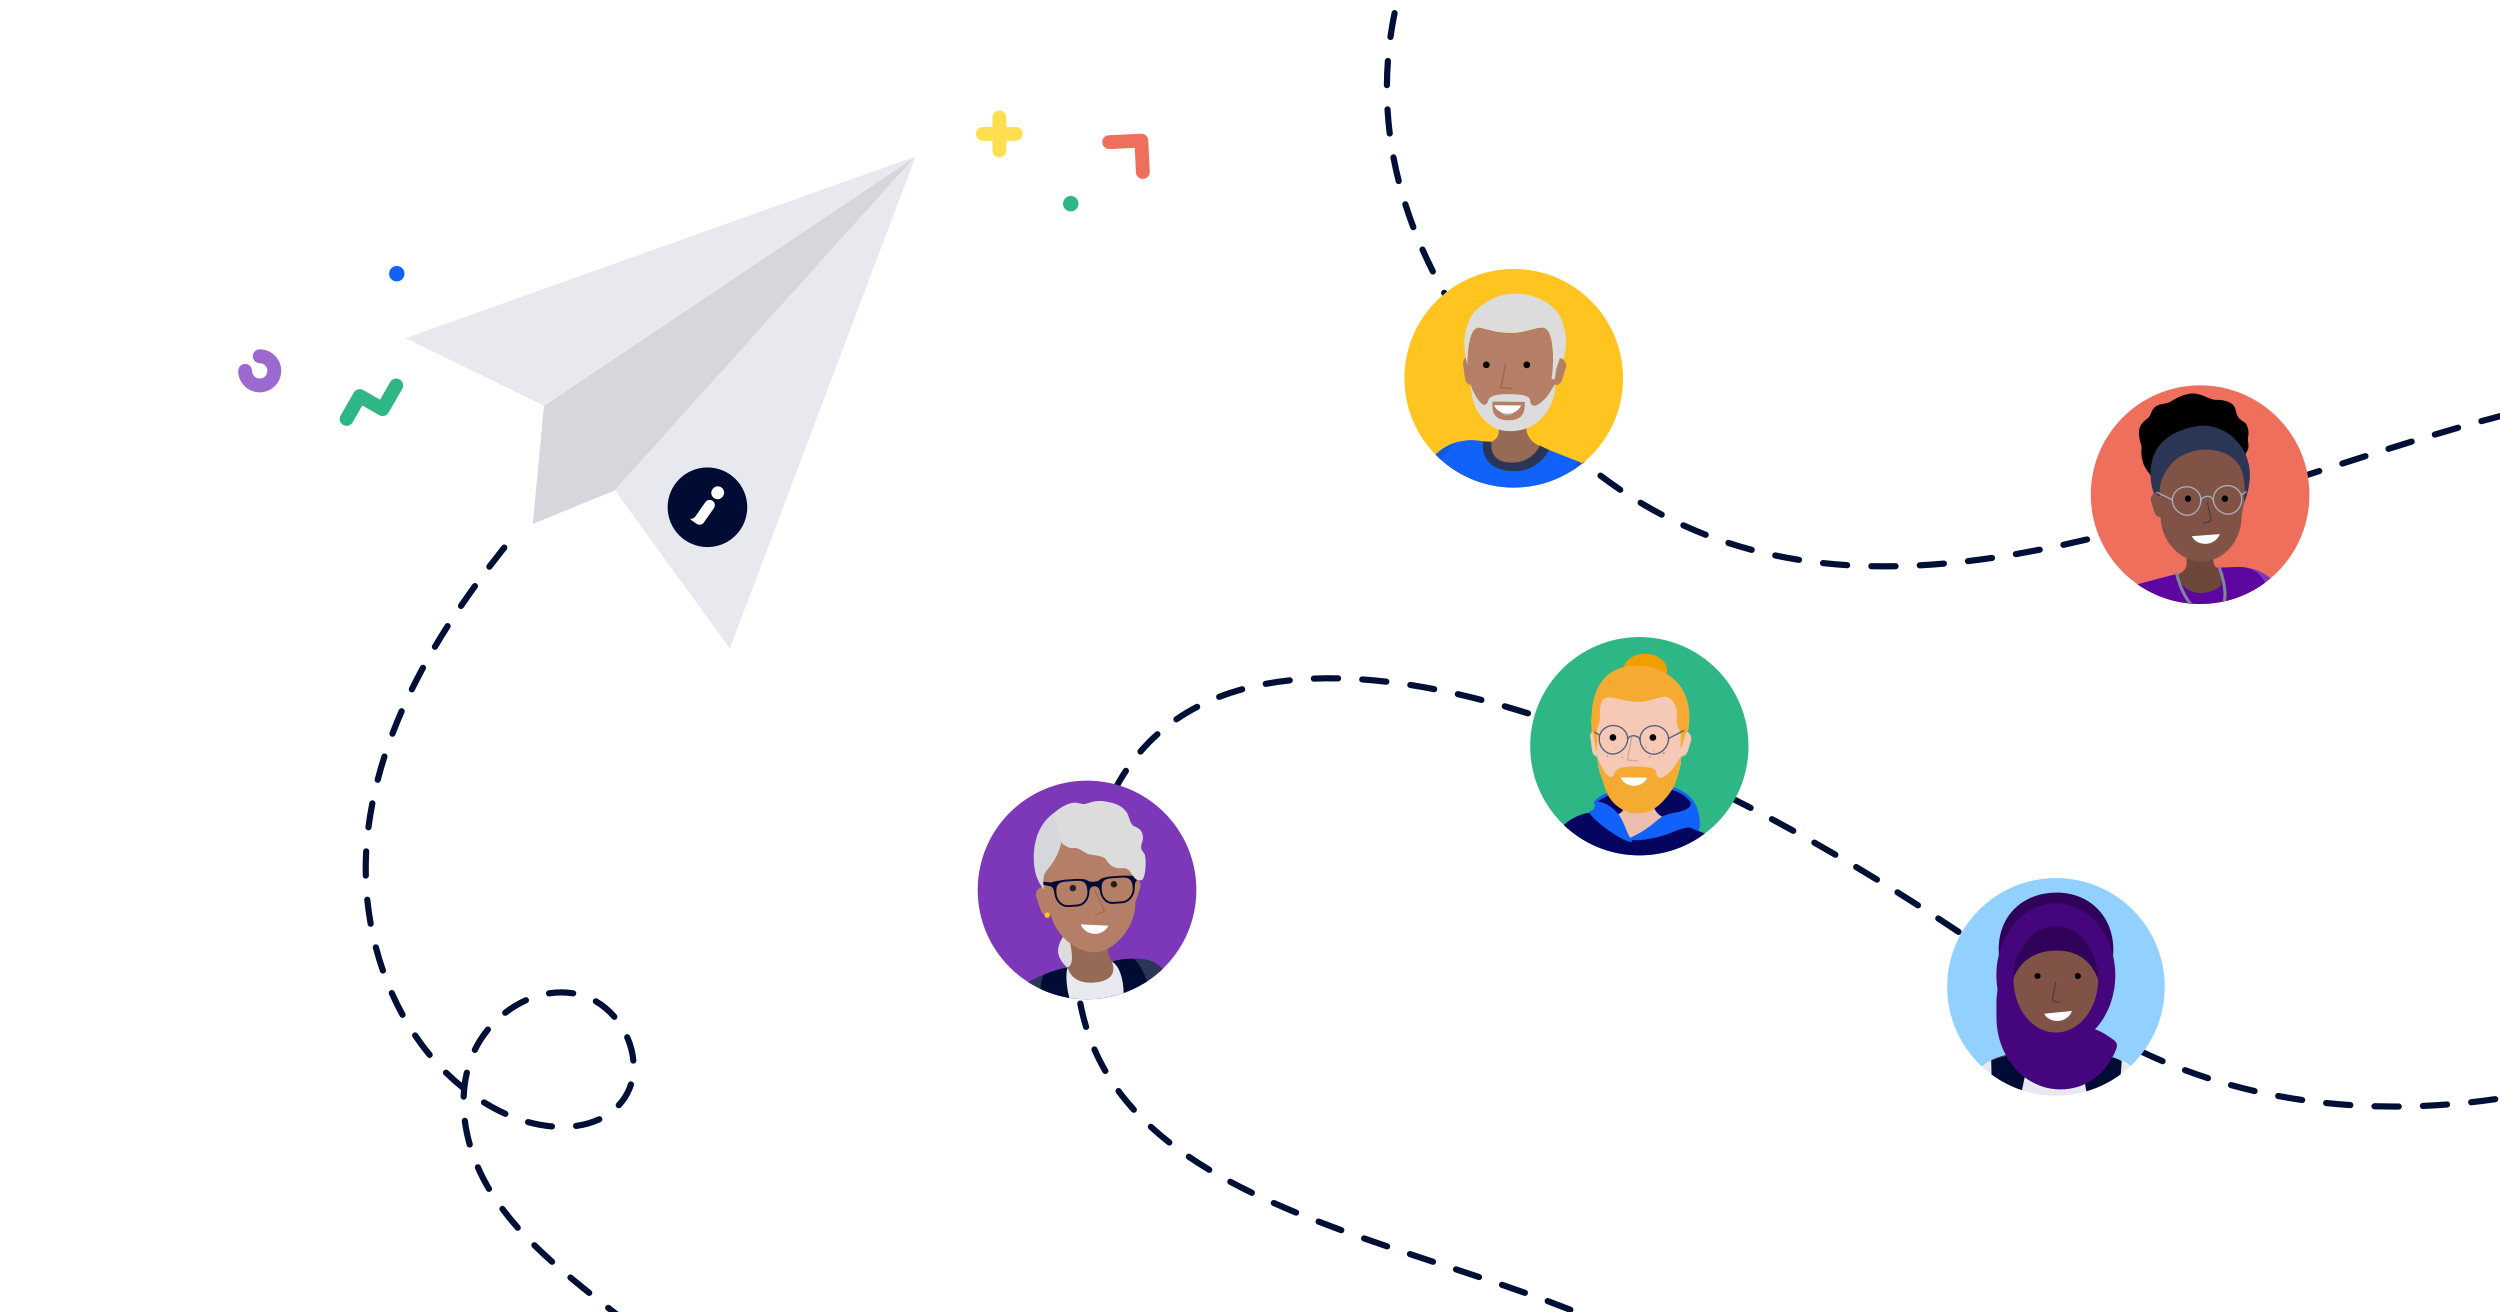 <?xml version="1.0" encoding="UTF-8"?><svg xmlns="http://www.w3.org/2000/svg" width="600" height="315" viewBox="0 0 600 315"><defs><style>.d{fill:none;}.e{fill:#000c34;}.f{fill:#000f35;}.g{fill:#f19e00;}.h{fill:#ffdf4f;}.i{fill:#f5c9b6;}.j{fill:#f5aa31;}.k,.l{fill:#e7e9ee;}.m{fill:#ef6f5d;}.n{fill:#fff;}.o{fill:#ffc420;}.p{fill:#ebbeae;}.q{fill:#80869a;}.r{fill:#976a55;}.s{fill:#805346;}.t{fill:#b47f66;}.u{fill:#310259;}.v{fill:#2eb785;}.w{fill:#92d0ff;}.x{fill:#cfa89b;}.y{fill:#a97965;}.z{fill:#b27f68;}.aa{fill:#aaaebb;}.ab{fill:#dcdcdc;}.ac{fill:#d5d7dd;}.ad,.ae{fill:#1062fb;}.af{fill:#0f59e3;}.ag{fill:#221f20;}.ah{fill:#1d1d1b;}.ai{fill:#45057c;}.aj{fill:#6e473c;}.ak{fill:#9c69d0;}.al{fill:#555d78;}.am{fill:#2b3556;}.an{fill:#5d07a0;}.ao{fill:#4d3a35;}.ap{fill:#7c38b8;}.ae,.l,.aq{fill-rule:evenodd;}.aq{fill:#050560;}</style></defs><g id="b"><rect class="n" x="-20.112" y="-8.724" width="621.848" height="332.449"/><path class="ah" d="m602.27,324.258H-20.646V-9.258h622.915v333.516Zm-621.848-1.066h620.781V-8.192H-19.578v331.383Z"/><circle class="ad" cx="95.228" cy="65.688" r="1.855"/><line class="h" x1="239.845" y1="28.166" x2="239.845" y2="36.104"/><path class="h" d="m239.845,37.764c-.917,0-1.661-.744-1.661-1.661v-7.938c0-.917.744-1.661,1.661-1.661s1.661.744,1.661,1.661v7.938c0,.917-.744,1.661-1.661,1.661Z"/><line class="h" x1="235.876" y1="32.135" x2="243.814" y2="32.135"/><path class="h" d="m243.814,33.796h-7.938c-.917,0-1.661-.744-1.661-1.661s.744-1.661,1.661-1.661h7.938c.917,0,1.661.744,1.661,1.661s-.744,1.661-1.661,1.661Z"/><path class="ak" d="m62.331,94.168c-2.848,0-5.165-2.317-5.165-5.165,0-.917.744-1.661,1.661-1.661s1.661.744,1.661,1.661c0,1.017.827,1.843,1.843,1.843s1.843-.826,1.843-1.843-.827-1.843-1.843-1.843c-.917,0-1.661-.744-1.661-1.661s.744-1.661,1.661-1.661c2.848,0,5.165,2.317,5.165,5.165s-2.317,5.165-5.165,5.165Z"/><path class="v" d="m83.187,102.206c-.281,0-.565-.071-.826-.222-.795-.457-1.069-1.472-.612-2.267l3.159-5.495c.22-.383.582-.661,1.007-.776.427-.112.879-.057,1.261.164l4.034,2.318,2.442-4.249c.457-.797,1.472-1.07,2.268-.612.795.457,1.069,1.472.612,2.267l-3.27,5.689c-.22.382-.582.661-1.007.776-.426.113-.879.056-1.261-.164l-4.034-2.318-2.331,4.056c-.307.534-.866.833-1.441.833Z"/><circle class="v" cx="256.987" cy="48.884" r="1.855"/><path class="m" d="m274.281,42.939c-.881,0-1.615-.693-1.657-1.582l-.279-5.872-6.06.288c-.92.026-1.694-.664-1.737-1.58-.043-.917.664-1.694,1.58-1.738l7.718-.366c.91-.052,1.694.664,1.737,1.58l.357,7.53c.043.917-.664,1.694-1.58,1.738-.027.001-.053.002-.08.002Z"/></g><g id="c"><path class="f" d="m263.406,377.124c-.077,0-.156-.012-.233-.037-1.844-.608-3.683-1.23-5.517-1.864-.388-.135-.594-.559-.46-.946.134-.389.554-.598.947-.46,1.827.633,3.659,1.252,5.496,1.856.39.129.603.55.474.94-.103.314-.394.512-.707.512Zm-10.984-3.803c-.085,0-.17-.015-.254-.045-1.825-.662-3.644-1.338-5.459-2.027-.384-.145-.577-.575-.431-.959.146-.386.575-.58.96-.432,1.808.685,3.621,1.359,5.439,2.019.386.14.585.566.445.953-.11.303-.395.49-.699.49Zm-10.865-4.127c-.092,0-.185-.017-.274-.053-1.805-.716-3.603-1.445-5.397-2.188-.379-.157-.56-.593-.403-.972.157-.38.592-.56.972-.403,1.787.74,3.579,1.466,5.377,2.18.382.151.569.584.417.966-.116.292-.396.47-.691.47Zm-10.741-4.447c-.098,0-.198-.019-.294-.06-1.783-.769-3.559-1.552-5.329-2.347-.375-.169-.542-.608-.374-.983.169-.376.611-.542.983-.374,1.764.793,3.534,1.571,5.31,2.337.377.163.551.601.388.979-.121.281-.396.449-.684.449Zm-10.604-4.762c-.105,0-.212-.022-.315-.07-1.758-.82-3.511-1.655-5.257-2.503-.37-.179-.524-.624-.345-.994.179-.369.625-.523.994-.344,1.74.844,3.486,1.675,5.238,2.493.372.174.533.616.359.988-.127.271-.395.43-.675.43Zm-10.457-5.072c-.113,0-.227-.025-.335-.08-1.733-.873-3.461-1.759-5.181-2.657-.364-.19-.505-.64-.315-1.004.19-.364.642-.506,1.004-.315,1.714.894,3.435,1.776,5.163,2.647.367.185.514.632.33.999-.131.26-.393.409-.665.409Zm-10.303-5.38c-.12,0-.241-.029-.353-.09-1.708-.924-3.407-1.86-5.101-2.809-.358-.201-.486-.654-.285-1.014.201-.357.655-.482,1.013-.285,1.687.946,3.38,1.879,5.081,2.799.361.195.496.646.3,1.009-.135.248-.391.39-.655.39Zm-10.139-5.685c-.127,0-.255-.032-.373-.101-1.679-.975-3.351-1.961-5.015-2.96-.352-.211-.466-.668-.255-1.02.211-.352.669-.468,1.02-.255,1.658.995,3.323,1.978,4.996,2.948.355.206.476.662.27,1.017-.138.238-.388.371-.644.371Zm-9.966-5.981c-.134,0-.27-.036-.392-.112-1.649-1.024-3.291-2.061-4.924-3.108-.346-.222-.446-.682-.224-1.027s.682-.446,1.028-.225c1.627,1.044,3.262,2.076,4.906,3.097.349.217.456.675.239,1.024-.141.227-.384.352-.632.352Zm-9.783-6.277c-.141,0-.284-.04-.411-.124-1.618-1.072-3.228-2.157-4.83-3.254-.339-.232-.426-.695-.193-1.034.232-.341.696-.427,1.034-.194,1.596,1.093,3.199,2.174,4.811,3.242.342.227.436.689.209,1.031-.143.216-.38.333-.621.333Zm-9.59-6.568c-.148,0-.298-.044-.429-.137-1.585-1.12-3.162-2.253-4.729-3.398-.332-.242-.405-.707-.163-1.039.243-.332.708-.405,1.04-.162,1.562,1.14,3.132,2.269,4.711,3.385.336.237.415.701.178,1.037-.145.205-.374.315-.608.315Zm-9.388-6.854c-.156,0-.313-.049-.447-.149-1.551-1.168-3.092-2.348-4.625-3.54-.325-.252-.383-.72-.131-1.044.253-.323.72-.383,1.044-.13,1.526,1.187,3.062,2.362,4.606,3.524.329.247.394.714.147,1.042-.146.194-.369.297-.595.297Zm-9.176-7.134c-.164,0-.328-.054-.466-.164-.638-.513-1.273-1.026-1.908-1.542-.872-.708-1.741-1.422-2.606-2.143-.315-.263-.358-.732-.095-1.048s.732-.357,1.048-.095c.86.717,1.724,1.427,2.591,2.131.632.514,1.266,1.025,1.902,1.536.32.258.371.726.114,1.046-.147.183-.363.278-.581.278Zm-8.91-7.466c-.176,0-.353-.062-.495-.189-1.55-1.383-2.948-2.689-4.272-3.994-.293-.289-.296-.76-.008-1.053.288-.292.759-.296,1.052-.008,1.306,1.288,2.686,2.578,4.218,3.943.307.273.334.744.06,1.051-.147.165-.351.249-.556.249Zm-8.249-8.177c-.206,0-.411-.085-.558-.251-1.34-1.514-2.588-3.045-3.71-4.553-.246-.33-.177-.796.152-1.041.329-.247.795-.178,1.041.152,1.097,1.474,2.319,2.973,3.631,4.455.273.308.244.777-.064,1.05-.142.126-.317.188-.493.188Zm-6.902-9.331c-.254,0-.502-.131-.641-.366l-.144-.243c-.95-1.616-1.809-3.3-2.551-5.007-.164-.377.008-.815.385-.98.377-.163.815.009.979.386.719,1.652,1.55,3.282,2.469,4.846l.143.242c.209.353.091.81-.262,1.019-.119.07-.249.103-.378.103Zm-4.615-10.635c-.324,0-.622-.214-.715-.541-.548-1.929-.952-3.878-1.201-5.793-.053-.407.234-.78.642-.833.405-.057.78.234.834.642.239,1.842.629,3.719,1.157,5.578.112.395-.117.807-.512.919-.068.019-.137.028-.204.028Zm19.73-4.347c-.021,0-.043-.001-.065-.003-1.927-.166-3.893-.519-5.845-1.051-.396-.108-.63-.517-.522-.913.108-.396.519-.628.913-.522,1.866.508,3.743.846,5.581,1.004.41.035.713.396.678.805-.033.388-.358.681-.74.681Zm5.798-.112c-.366,0-.685-.271-.736-.644-.055-.407.23-.782.637-.838,1.951-.267,3.752-.781,5.351-1.531.372-.174.815-.015.99.358.174.372.014.815-.358.989-1.736.814-3.681,1.371-5.782,1.658-.034.005-.068.007-.102.007Zm-16.966-2.908c-.103,0-.209-.021-.31-.067-1.772-.812-3.522-1.745-5.201-2.772-.351-.215-.461-.673-.247-1.023.214-.35.672-.461,1.023-.246,1.628.996,3.325,1.9,5.044,2.688.373.172.538.613.366.986-.125.273-.395.435-.677.435Zm27.21-2.072c-.181,0-.363-.065-.506-.199-.301-.279-.319-.75-.04-1.051.264-.284.517-.582.761-.893.885-1.132,1.556-2.408,1.994-3.794.124-.39.542-.612.934-.484.392.123.609.541.485.934-.491,1.555-1.246,2.988-2.241,4.262-.27.345-.55.674-.841.987-.146.158-.346.238-.545.238Zm-37.226-2.045c-.01,0-.019,0-.029-.001-.411-.016-.731-.361-.715-.772.021-.521.053-1.042.098-1.559-1.415-1.127-2.796-2.35-4.109-3.637-.293-.287-.298-.759-.01-1.052s.759-.298,1.052-.011c1.051,1.03,2.147,2.019,3.269,2.947.126-.876.288-1.737.485-2.582.094-.399.492-.645.894-.555.4.094.648.494.555.894-.421,1.8-.673,3.688-.747,5.611-.016.4-.346.715-.743.715Zm40.718-8.667c-.38,0-.705-.29-.74-.677-.165-1.805-.639-3.61-1.408-5.367-.165-.377.007-.815.383-.981.376-.164.815.007.98.383.834,1.904,1.347,3.865,1.526,5.83.038.409-.264.77-.673.809-.023.002-.046.003-.069.003Zm-48.88-1.367c-.214,0-.426-.092-.574-.27-1.233-1.489-2.419-3.075-3.525-4.712-.23-.34-.14-.803.2-1.032.34-.232.802-.142,1.033.2,1.079,1.597,2.235,3.143,3.438,4.595.262.316.218.785-.099,1.048-.139.114-.307.171-.474.171Zm10.84-1.193c-.109,0-.22-.024-.325-.075-.37-.18-.523-.625-.344-.994.86-1.77,1.947-3.46,3.232-5.024.26-.317.73-.363,1.047-.102s.364.73.102,1.048c-1.21,1.474-2.234,3.064-3.043,4.729-.128.265-.394.419-.669.419Zm33.488-7.939c-.209,0-.416-.088-.564-.258-1.252-1.45-2.681-2.648-4.246-3.56-.355-.206-.476-.662-.269-1.017.206-.355.663-.478,1.017-.269,1.708.994,3.264,2.297,4.624,3.872.269.311.234.781-.077,1.05-.141.121-.314.181-.486.181Zm-50.838-.483c-.262,0-.517-.14-.652-.386-.932-1.692-1.809-3.465-2.606-5.268-.167-.375.003-.815.379-.981.377-.164.815.004.981.38.781,1.764,1.639,3.497,2.55,5.152.198.359.067.811-.293,1.01-.114.064-.237.093-.358.093Zm24.65-.496c-.222,0-.442-.1-.589-.289-.252-.325-.192-.792.133-1.044,1.602-1.239,3.323-2.275,5.117-3.081.377-.166.815-.002.983.374.169.375.001.815-.374.983-1.687.758-3.307,1.733-4.816,2.901-.135.104-.295.155-.455.155Zm10.515-4.651c-.361,0-.678-.263-.734-.631-.062-.406.216-.786.622-.849,2.018-.31,4.059-.311,6.018-.001.406.065.683.445.618.852-.065.406-.448.685-.852.617-1.807-.287-3.692-.284-5.558.003-.039.006-.077.009-.114.009Zm-39.875-5.471c-.308,0-.596-.192-.703-.5-.637-1.831-1.211-3.721-1.707-5.617-.104-.398.134-.805.532-.908.398-.106.804.135.908.531.486,1.859,1.049,3.711,1.673,5.506.135.388-.07.811-.458.947-.081.027-.164.041-.245.041Zm-2.94-11.237c-.353,0-.666-.253-.731-.612-.345-1.922-.62-3.877-.816-5.811-.042-.409.256-.774.665-.815.418-.048.774.257.815.665.192,1.897.461,3.813.8,5.698.073.404-.196.791-.601.864-.045.008-.089.012-.133.012Zm-1.17-11.555c-.403,0-.734-.322-.743-.728-.014-.581-.021-1.162-.021-1.743-.001-1.369.039-2.757.115-4.124.023-.409.36-.702.784-.701.411.023.724.375.701.785-.075,1.339-.113,2.698-.112,4.04,0,.569.007,1.139.019,1.71.01.41-.316.751-.727.761h-.018Zm.643-11.593c-.032,0-.064-.002-.096-.006-.408-.053-.695-.426-.643-.834.247-1.91.563-3.854.94-5.779.079-.403.474-.657.873-.588.403.079.666.47.587.873-.37,1.894-.681,3.807-.924,5.686-.048.375-.369.648-.737.648Zm2.218-11.398c-.062,0-.124-.008-.187-.024-.398-.102-.637-.509-.534-.906.481-1.856,1.03-3.748,1.63-5.621.126-.392.546-.606.935-.48.392.125.607.544.481.935-.592,1.846-1.133,3.71-1.607,5.539-.087.335-.389.558-.72.558Zm3.541-11.062c-.088,0-.177-.016-.264-.049-.384-.145-.577-.575-.431-.959.676-1.782,1.421-3.604,2.212-5.415.165-.376.605-.546.98-.384.377.164.548.604.384.98-.782,1.789-1.517,3.588-2.185,5.347-.113.298-.396.48-.695.48Zm4.647-10.652c-.11,0-.222-.024-.328-.076-.369-.182-.521-.627-.34-.996.843-1.716,1.747-3.462,2.686-5.189.196-.36.647-.494,1.009-.298.361.196.495.647.298,1.009-.93,1.71-1.824,3.438-2.657,5.135-.129.264-.394.416-.668.416Zm5.543-10.216c-.129,0-.26-.033-.379-.104-.353-.209-.47-.665-.261-1.019.968-1.634,1.998-3.306,3.062-4.971.221-.347.681-.446,1.028-.227.346.222.447.682.226,1.027-1.055,1.651-2.077,3.309-3.036,4.928-.139.234-.387.365-.641.365Zm6.255-9.798c-.144,0-.29-.042-.419-.13-.339-.231-.427-.694-.195-1.034,1.065-1.56,2.195-3.166,3.357-4.771.241-.333.707-.406,1.039-.166.333.241.407.706.166,1.039-1.154,1.593-2.275,3.188-3.333,4.737-.144.211-.377.324-.615.324Zm6.813-9.418c-.157,0-.316-.05-.451-.152-.327-.249-.39-.716-.141-1.043,1.181-1.548,2.377-3.08,3.586-4.594.256-.321.725-.373,1.046-.117.321.256.373.724.117,1.045-1.202,1.506-2.392,3.028-3.565,4.568-.146.192-.368.293-.592.293Z"/><path class="f" d="m423.82,411.37c-.091,0-.183-.017-.273-.052-.382-.15-.57-.582-.42-.965.333-.845.654-1.684.964-2.515.144-.385.574-.579.957-.436.385.144.581.573.436.958-.314.839-.638,1.685-.973,2.538-.115.293-.396.472-.692.472Zm2.893-8.011c-.077,0-.155-.012-.232-.037-.39-.128-.603-.549-.475-.939.612-1.866,1.174-3.726,1.672-5.529.109-.398.516-.63.915-.519.396.109.628.519.519.915-.504,1.825-1.074,3.708-1.692,5.596-.103.314-.394.513-.707.513Zm3.081-11.202c-.052,0-.105-.006-.159-.018-.401-.087-.656-.483-.568-.885.419-1.922.774-3.828,1.056-5.667.062-.406.444-.686.848-.623.406.061.685.441.623.848-.286,1.87-.646,3.808-1.072,5.759-.076.349-.384.586-.727.586Zm1.735-11.483c-.019,0-.039-.001-.059-.002-.41-.032-.716-.391-.684-.8.14-1.791.211-3.569.211-5.285l-.002-.459c-.002-.411.329-.746.739-.749h.005c.409,0,.741.33.744.739l.002.467c0,1.756-.073,3.573-.216,5.402-.03.391-.356.686-.741.686Zm-.109-11.6c-.376,0-.699-.284-.739-.666-.202-1.917-.504-3.811-.898-5.628-.087-.402.168-.798.569-.886.403-.079.798.168.885.57.406,1.87.717,3.817.924,5.787.043.409-.253.775-.662.818-.026.002-.053.004-.079.004Zm-2.458-11.265c-.309,0-.598-.193-.704-.502-.615-1.789-1.343-3.554-2.166-5.246-.18-.369-.026-.815.344-.994.368-.179.815-.026.994.344.849,1.746,1.601,3.567,2.235,5.412.134.389-.073.812-.462.945-.08.028-.162.041-.242.041Zm-5.029-10.358c-.244,0-.484-.12-.626-.342-1.009-1.567-2.135-3.116-3.348-4.604-.26-.318-.212-.787.106-1.047.319-.26.788-.212,1.047.107,1.248,1.53,2.407,3.125,3.445,4.739.223.345.123.806-.223,1.028-.124.08-.264.118-.402.118Zm-7.276-8.962c-.19,0-.381-.073-.526-.219-1.308-1.31-2.729-2.61-4.225-3.866-.315-.264-.355-.733-.091-1.048.264-.314.733-.355,1.048-.091,1.528,1.283,2.982,2.613,4.32,3.954.29.29.29.762-.001,1.052-.145.145-.335.218-.526.218Zm-8.854-7.466c-.15,0-.302-.046-.434-.141-1.504-1.081-3.113-2.161-4.781-3.209-.348-.219-.453-.678-.234-1.025.219-.349.678-.453,1.025-.234,1.694,1.063,3.329,2.161,4.859,3.261.334.24.409.705.169,1.039-.145.202-.373.31-.605.31Zm-9.822-6.189c-.123,0-.247-.03-.361-.094-1.627-.906-3.347-1.813-5.112-2.697-.368-.184-.516-.631-.332-.998.184-.368.632-.515.998-.332,1.784.894,3.523,1.81,5.169,2.727.359.2.488.653.288,1.012-.136.245-.389.383-.65.383Zm-10.387-5.219c-.103,0-.208-.021-.309-.067-1.691-.772-3.477-1.555-5.307-2.326-.378-.159-.556-.596-.397-.975.159-.379.593-.558.975-.397,1.844.776,3.643,1.565,5.347,2.344.374.171.539.612.368.986-.125.273-.395.435-.677.435Zm-10.716-4.527c-.09,0-.183-.017-.273-.052-1.787-.704-3.595-1.395-5.421-2.073-.385-.144-.582-.571-.438-.957.143-.385.573-.581.957-.438,1.835.683,3.652,1.375,5.448,2.083.382.15.57.583.419.965-.116.293-.396.472-.693.472Zm-10.904-4.066c-.083,0-.167-.014-.249-.043-1.817-.645-3.647-1.283-5.487-1.915-.389-.134-.595-.558-.462-.945.133-.389.555-.595.945-.463,1.845.634,3.68,1.273,5.502,1.921.387.138.589.564.452.95-.108.305-.395.495-.701.495Zm-11.006-3.787c-.079,0-.158-.013-.237-.039-1.835-.615-3.675-1.228-5.519-1.839-.39-.129-.602-.55-.472-.94.129-.39.552-.603.94-.472,1.845.611,3.688,1.224,5.524,1.841.39.131.599.553.468.941-.104.311-.394.508-.705.508Zm-11.046-3.67c-.077,0-.156-.012-.234-.038-1.845-.61-3.689-1.223-5.53-1.838-.39-.131-.6-.553-.47-.942.13-.388.553-.597.941-.47,1.839.615,3.682,1.228,5.526,1.838.39.129.602.55.473.94-.103.312-.395.511-.707.511Zm-11.034-3.697c-.08,0-.161-.013-.24-.04-1.844-.63-3.68-1.266-5.506-1.91-.388-.137-.591-.561-.454-.949.137-.387.56-.593.949-.453,1.821.643,3.652,1.276,5.491,1.904.389.133.597.556.464.944-.105.31-.395.504-.704.504Zm-10.974-3.879c-.085,0-.172-.015-.257-.046-1.835-.676-3.655-1.361-5.457-2.062-.383-.148-.573-.58-.424-.963.148-.383.581-.571.963-.424,1.793.696,3.605,1.38,5.432,2.052.386.142.584.569.441.955-.111.301-.396.487-.698.487Zm-10.846-4.221c-.095,0-.191-.019-.285-.057-1.863-.772-3.667-1.549-5.364-2.306-.376-.168-.543-.608-.376-.983s.605-.546.982-.376c1.685.753,3.477,1.523,5.328,2.29.379.157.56.593.402.973-.119.286-.396.459-.688.459Zm-10.618-4.754c-.109,0-.22-.024-.325-.075-1.79-.871-3.542-1.767-5.205-2.661-.362-.194-.498-.645-.303-1.008.194-.362.646-.499,1.007-.303,1.647.885,3.379,1.77,5.152,2.634.37.18.523.625.343.994-.129.265-.394.419-.669.419Zm-10.233-5.519c-.131,0-.263-.034-.383-.106-1.715-1.031-3.374-2.092-4.932-3.152-.339-.231-.427-.694-.196-1.034.231-.339.694-.426,1.034-.196,1.534,1.046,3.169,2.091,4.86,3.107.352.212.466.669.254,1.022-.14.231-.386.36-.638.36Zm-9.585-6.556c-.161,0-.323-.052-.459-.159-1.569-1.231-3.073-2.508-4.468-3.791-.302-.278-.322-.749-.043-1.052.278-.301.749-.32,1.051-.044,1.367,1.258,2.84,2.509,4.379,3.717.323.254.379.721.126,1.044-.147.188-.365.285-.586.285Zm-8.51-7.862c-.203,0-.404-.082-.551-.244-1.333-1.471-2.583-2.996-3.718-4.535-.244-.33-.174-.796.157-1.04.331-.246.797-.175,1.04.157,1.105,1.498,2.324,2.985,3.623,4.418.276.305.253.775-.052,1.052-.142.129-.321.192-.499.192Zm302.468-.761c-1.562,0-3.156-.023-4.738-.069-.411-.013-.734-.355-.722-.766.012-.411.368-.691.765-.723,1.568.046,3.148.069,4.695.069l1.089-.004h.006c.408,0,.741.329.744.738.003.411-.327.746-.738.75l-1.101.004Zm6.904-.146c-.397,0-.726-.312-.743-.713-.018-.41.301-.757.712-.774,1.919-.081,3.863-.197,5.777-.345.416-.019.768.275.799.685.032.409-.275.767-.685.799-1.932.148-3.893.265-5.829.347-.011.001-.021.001-.032.001Zm-17.425-.203c-.017,0-.034-.001-.051-.002-1.951-.131-3.909-.3-5.818-.502-.409-.044-.705-.41-.662-.818s.409-.684.818-.662c1.891.201,3.83.368,5.761.498.41.027.72.382.692.792-.026.393-.353.694-.741.694Zm29.017-.685c-.374,0-.696-.282-.738-.662-.045-.409.249-.776.658-.821,1.901-.21,3.833-.456,5.741-.731.407-.05.784.225.842.63.059.407-.224.784-.63.843-1.924.277-3.873.525-5.79.737-.027.003-.055.005-.083.005Zm-40.572-.54c-.036,0-.072-.003-.108-.008-1.919-.28-3.858-.603-5.762-.96-.404-.076-.67-.465-.594-.869.076-.404.463-.669.869-.594,1.884.353,3.802.674,5.702.95.406.06.688.438.629.844-.054.37-.372.637-.735.637Zm52.076-1.115c-.354,0-.668-.254-.731-.615-.072-.404.198-.79.603-.861,1.874-.331,3.786-.7,5.681-1.099.403-.088.796.174.881.576.085.401-.173.796-.575.881-1.911.4-3.838.773-5.728,1.106-.044.008-.087.012-.13.012Zm-63.497-1.03c-.055,0-.112-.006-.168-.019-1.904-.44-3.81-.923-5.664-1.437-.396-.109-.628-.519-.518-.915.109-.398.52-.632.915-.519,1.833.508,3.717.985,5.601,1.421.4.092.65.491.558.892-.08.345-.386.577-.725.577Zm74.868-1.352c-.335,0-.64-.229-.723-.569-.097-.399.148-.801.548-.897,1.862-.451,3.747-.939,5.6-1.447.395-.106.806.125.914.52.109.397-.124.806-.52.915-1.868.513-3.767,1.003-5.643,1.457-.059.015-.118.021-.176.021Zm-86.065-1.747c-.076,0-.153-.012-.23-.036-1.853-.602-3.708-1.249-5.517-1.925-.385-.144-.58-.573-.436-.958s.573-.577.958-.436c1.787.669,3.623,1.31,5.454,1.903.391.127.605.547.478.938-.102.315-.394.515-.708.515Zm97.26-1.326c-.318,0-.612-.206-.711-.525-.121-.394.1-.81.493-.93,1.831-.562,3.681-1.161,5.498-1.779.39-.136.812.075.944.465.133.389-.075.811-.464.943-1.831.624-3.696,1.227-5.541,1.793-.073.022-.146.033-.219.033Zm-361.877-.405c-.256,0-.506-.133-.644-.371-.981-1.69-1.871-3.449-2.648-5.229-.164-.377.008-.815.385-.98.377-.167.815.008.98.384.753,1.728,1.619,3.437,2.571,5.078.206.355.085.81-.27,1.017-.118.068-.246.101-.373.101Zm253.736-2.34c-.097,0-.196-.019-.291-.06-1.784-.762-3.575-1.574-5.322-2.415-.37-.178-.526-.622-.348-.992.178-.37.624-.529.993-.348,1.727.831,3.497,1.634,5.26,2.386.378.161.554.599.392.977-.121.282-.396.452-.685.452Zm119.123-.989c-.301,0-.585-.185-.697-.483-.144-.386.052-.814.436-.958,1.812-.677,3.627-1.386,5.394-2.106.384-.158.815.027.97.407.155.381-.027.815-.408.97-1.782.728-3.61,1.441-5.436,2.124-.086.031-.174.047-.26.047Zm-129.588-4.053c-.12,0-.241-.028-.353-.09-1.707-.921-3.416-1.895-5.077-2.894-.352-.212-.466-.669-.254-1.022.212-.351.671-.465,1.021-.254,1.642.987,3.33,1.95,5.017,2.861.361.195.497.646.301,1.008-.135.249-.391.391-.655.391Zm140.353-.338c-.286,0-.558-.165-.681-.442-.167-.376.003-.815.378-.982,1.768-.783,3.537-1.599,5.26-2.425.373-.175.815-.022.993.35.178.37.021.815-.349.992-1.736.832-3.519,1.654-5.3,2.443-.098.044-.2.065-.301.065Zm-388.239-2.847c-.318,0-.612-.206-.711-.525-.565-1.839-1.039-3.75-1.409-5.682-.078-.404.186-.794.59-.871.404-.074.794.186.871.59.361,1.88.822,3.738,1.371,5.525.121.393-.1.81-.493.93-.073.022-.146.033-.219.033Zm398.723-2.18c-.269,0-.529-.146-.662-.402-.189-.365-.045-.815.319-1.003,1.703-.88,3.419-1.801,5.103-2.738.36-.196.813-.069,1.012.288.2.359.071.812-.288,1.013-1.697.944-3.427,1.873-5.143,2.76-.109.057-.226.083-.341.083Zm-160.792-.624c-.142,0-.285-.041-.412-.125-1.576-1.051-3.143-2.147-4.658-3.259l-.135-.1c-.329-.246-.396-.712-.149-1.041.246-.329.713-.395,1.042-.148l.12.088c1.5,1.101,3.048,2.184,4.606,3.222.342.228.435.69.206,1.032-.144.215-.379.331-.62.331Zm170.951-5.03c-.253,0-.5-.129-.639-.362-.211-.352-.097-.81.256-1.02,1.672-1,3.327-2.027,4.921-3.053.344-.224.805-.122,1.028.224.222.346.122.806-.224,1.028-1.607,1.033-3.276,2.069-4.961,3.078-.12.071-.252.105-.381.105Zm-180.412-1.721c-.151,0-.303-.046-.435-.141-1.577-1.137-3.152-2.261-4.725-3.373-.336-.237-.415-.701-.178-1.037.238-.335.702-.417,1.037-.178,1.577,1.114,3.156,2.241,4.737,3.381.333.24.409.705.169,1.038-.145.202-.373.31-.604.31Zm-230.661-1.767c-.381,0-.705-.291-.74-.678-.171-1.897-.259-3.86-.261-5.837-.001-.411.333-.744.743-.745h.001c.411,0,.744.333.744.743.002,1.934.087,3.853.255,5.706.037.409-.265.77-.674.808-.023.002-.045.003-.068.003Zm420.851-2.801c-.236,0-.468-.112-.613-.321-.233-.338-.148-.802.19-1.035,1.593-1.101,3.176-2.234,4.706-3.371.329-.245.795-.178,1.041.154.245.329.176.796-.153,1.041-1.544,1.145-3.141,2.29-4.748,3.4-.129.089-.276.132-.422.132Zm-199.68-2.147c-.146,0-.294-.043-.424-.133-1.597-1.109-3.191-2.206-4.784-3.29-.339-.231-.427-.694-.196-1.034.232-.339.695-.426,1.034-.196,1.596,1.088,3.194,2.187,4.794,3.298.337.234.421.698.186,1.036-.144.208-.376.319-.611.319Zm209.012-4.789c-.218,0-.435-.096-.582-.279-.257-.321-.205-.789.116-1.046,1.518-1.214,3.015-2.457,4.451-3.697.312-.268.782-.231,1.049.077.269.311.234.781-.077,1.05-1.45,1.251-2.962,2.508-4.494,3.732-.137.109-.301.163-.464.163Zm-218.619-1.756c-.142,0-.286-.041-.413-.126-1.617-1.08-3.231-2.147-4.842-3.202-.344-.225-.44-.685-.215-1.029.226-.346.686-.442,1.03-.215,1.614,1.057,3.233,2.126,4.854,3.21.341.228.433.69.205,1.031-.144.215-.379.331-.619.331Zm-211.593-.085c-.019,0-.039-.001-.059-.002-.41-.032-.716-.391-.684-.8.147-1.897.369-3.856.659-5.825.06-.407.44-.685.845-.628.406.06.688.439.627.845-.285,1.935-.502,3.861-.647,5.724-.03.39-.356.686-.741.686Zm439.009-5.758c-.199,0-.397-.079-.543-.236-.281-.3-.265-.77.035-1.052,1.42-1.327,2.813-2.685,4.142-4.034.288-.293.76-.297,1.052-.009.293.288.297.759.009,1.052-1.342,1.365-2.751,2.737-4.186,4.079-.143.134-.326.2-.508.2Zm-237.143-.523c-.138,0-.276-.038-.401-.118-1.638-1.049-3.273-2.085-4.903-3.108-.348-.218-.453-.678-.235-1.025.219-.349.679-.451,1.026-.234,1.634,1.025,3.273,2.063,4.915,3.115.346.222.447.683.225,1.028-.142.222-.382.343-.627.343Zm-200.193-5.213c-.05,0-.101-.005-.152-.016-.402-.084-.66-.478-.577-.88.388-1.86.84-3.775,1.344-5.693.104-.397.511-.636.909-.53.398.104.635.512.531.909-.498,1.893-.944,3.782-1.327,5.618-.073.351-.383.592-.728.592Zm190.343-.96c-.133,0-.267-.035-.388-.109-1.66-1.018-3.315-2.021-4.965-3.007-.352-.211-.468-.668-.257-1.02.211-.352.669-.466,1.02-.257,1.655.99,3.314,1.995,4.979,3.015.351.215.46.673.246,1.023-.14.23-.385.355-.635.355Zm255.14-1.594c-.177,0-.355-.064-.498-.191-.306-.274-.331-.745-.056-1.05,1.296-1.441,2.56-2.917,3.758-4.386.259-.318.728-.367,1.047-.106.318.259.366.728.106,1.046-1.213,1.488-2.494,2.982-3.805,4.44-.147.164-.35.247-.553.247Zm-265.116-4.374c-.127,0-.256-.033-.374-.102-1.682-.981-3.359-1.946-5.03-2.897-.357-.203-.481-.657-.278-1.015.204-.358.659-.482,1.015-.278,1.675.953,3.356,1.922,5.043,2.905.355.207.475.662.268,1.018-.138.237-.387.369-.643.369Zm-177.426-4.312c-.073,0-.147-.011-.221-.034-.392-.121-.611-.539-.489-.931.304-.977.624-1.965.958-2.963.295-.879.605-1.741.93-2.585.148-.382.579-.576.962-.427.383.147.574.578.427.962-.317.824-.62,1.665-.908,2.523-.331.987-.647,1.965-.948,2.931-.099.319-.393.523-.71.523Zm449.879-.324c-.153,0-.307-.047-.439-.144-.332-.243-.404-.709-.161-1.04,1.147-1.567,2.249-3.165,3.275-4.748.223-.345.683-.444,1.029-.22.345.223.443.684.22,1.028-1.042,1.607-2.16,3.228-3.324,4.818-.145.199-.372.305-.601.305Zm-282.56-1.106c-.122,0-.246-.03-.359-.093-1.705-.943-3.403-1.868-5.096-2.777-.362-.194-.498-.645-.304-1.007.194-.362.645-.5,1.008-.304,1.698.911,3.402,1.84,5.112,2.785.36.199.49.652.291,1.012-.136.245-.39.384-.651.384Zm-10.242-5.499c-.116,0-.233-.027-.343-.084-1.73-.9-3.451-1.782-5.165-2.647-.367-.185-.514-.632-.33-.999.185-.367.633-.517 1-.329,1.72.866,3.447,1.752,5.182,2.654.365.19.506.639.317,1.004-.133.255-.392.4-.661.4Zm299.111-3.147c-.124,0-.249-.031-.364-.096-.358-.201-.485-.655-.284-1.014.954-1.694,1.848-3.414,2.655-5.109.178-.37.622-.525.992-.352.371.177.528.621.351.992-.822,1.726-1.731,3.475-2.702,5.199-.137.242-.389.379-.649.379Zm-451.958-.73c-.114,0-.229-.026-.337-.081-.366-.186-.512-.635-.325-1.001.903-1.77,1.901-3.482,2.968-5.089.228-.341.691-.433,1.031-.208.342.228.435.69.208,1.032-1.035,1.558-2.005,3.22-2.881,4.94-.132.258-.393.406-.664.406Zm142.464-1.351c-.109,0-.22-.024-.325-.075-1.754-.853-3.499-1.687-5.236-2.499-.372-.174-.533-.617-.358-.989s.617-.532.989-.358c1.743.816,3.495,1.652,5.255,2.509.37.18.523.625.344.994-.128.265-.394.419-.669.419Zm-10.529-4.928c-.102,0-.206-.021-.305-.065-1.78-.8-3.55-1.579-5.31-2.335-.377-.162-.552-.6-.39-.978.163-.376.598-.553.978-.39,1.767.76,3.544,1.541,5.332,2.345.374.169.542.609.373.983-.124.276-.395.44-.679.44Zm-125.507-3.365c-.172,0-.345-.06-.485-.181-.311-.268-.347-.737-.079-1.049,1.284-1.49,2.673-2.908,4.129-4.214.305-.274.775-.248,1.05.057.274.307.249.776-.057,1.051-1.409,1.264-2.752,2.635-3.994,4.077-.147.171-.355.259-.565.259Zm450.512-.111c-.09,0-.181-.017-.269-.051-.383-.148-.573-.579-.425-.962.7-1.806,1.325-3.635,1.857-5.436.117-.394.53-.617.924-.503.394.117.619.53.502.925-.544,1.841-1.182,3.709-1.896,5.552-.114.295-.396.476-.694.476Zm-335.685-1.113c-.094,0-.19-.018-.282-.056-1.808-.739-3.603-1.455-5.387-2.147-.383-.148-.573-.579-.425-.963.149-.383.582-.571.963-.424,1.792.694,3.596,1.414,5.412,2.157.38.155.562.59.407.97-.118.288-.396.463-.689.463Zm-10.838-4.2c-.085,0-.171-.015-.255-.045-1.836-.671-3.658-1.315-5.466-1.932-.389-.133-.596-.556-.463-.944.134-.388.553-.595.945-.464,1.817.621,3.648,1.269,5.494,1.941.386.142.585.568.444.954-.11.302-.395.489-.699.489Zm-95.367-2.31c-.236,0-.469-.112-.613-.322-.233-.338-.147-.802.191-1.034,1.597-1.1,3.297-2.123,5.054-3.042.363-.191.814-.049,1.004.315.19.364.05.814-.315,1.004-1.704.891-3.352,1.883-4.899,2.948-.129.089-.276.132-.421.132Zm84.365-1.441c-.074,0-.149-.011-.224-.034-1.845-.583-3.711-1.147-5.546-1.678-.395-.114-.622-.526-.508-.922.115-.394.53-.619.921-.508,1.847.534,3.725,1.102,5.581,1.688.392.124.609.542.485.934-.1.317-.393.52-.71.52Zm360.798-2.062c-.048,0-.098-.005-.147-.015-.403-.08-.664-.473-.584-.875.377-1.889.665-3.795.853-5.664.041-.409.411-.705.815-.666.409.041.707.406.666.815-.193,1.918-.487,3.871-.874,5.807-.071.354-.381.599-.729.599Zm-371.966-1.157c-.062,0-.125-.008-.188-.024-1.873-.486-3.765-.948-5.624-1.372-.401-.092-.651-.49-.56-.892.092-.4.49-.649.891-.56,1.873.428,3.78.894,5.667,1.384.398.102.636.509.533.907-.087.335-.389.557-.72.557Zm-62.931-.728c-.298,0-.579-.181-.693-.475-.149-.383.041-.815.424-.963,1.781-.692,3.66-1.313,5.583-1.848.398-.109.806.122.916.518.11.397-.122.807-.518.916-1.877.521-3.708,1.127-5.443,1.801-.089.034-.18.051-.27.051Zm51.6-1.852c-.047,0-.095-.005-.143-.014-1.905-.37-3.822-.707-5.698-1.001-.406-.065-.683-.445-.619-.851s.446-.682.851-.62c1.893.298,3.827.638,5.75,1.011.403.078.667.469.589.872-.069.355-.38.603-.73.603Zm-40.428-1.274c-.352,0-.664-.25-.731-.608-.075-.404.192-.792.596-.867,1.867-.346,3.821-.629,5.805-.843.417-.033.775.252.819.661.044.408-.252.775-.66.818-1.948.209-3.863.487-5.694.826-.045.009-.091.013-.136.013Zm28.946-.518c-.029,0-.058-.002-.086-.005-1.946-.226-3.881-.405-5.752-.535-.41-.028-.719-.384-.69-.794.028-.411.385-.712.794-.69,1.893.132,3.851.314,5.819.541.408.048.701.416.654.824-.044.38-.366.659-.738.659Zm-17.401-.738c-.398,0-.727-.315-.743-.715-.017-.41.303-.757.714-.772,1.905-.075,3.868-.097,5.853-.06.411.008.738.347.73.758-.007.406-.339.731-.743.731h-.014c-1.955-.038-3.89-.017-5.767.058-.01.001-.02.001-.03.001Zm413.324-5.261c-.41,0-.743-.331-.744-.741-.006-1.912-.117-3.836-.328-5.719-.046-.408.248-.776.656-.822.41-.035.776.248.822.656.217,1.935.331,3.914.338,5.879.002.411-.331.745-.742.747h-.002Zm-1.297-11.526c-.34,0-.647-.234-.725-.581-.416-1.848-.942-3.701-1.562-5.51-.133-.389.074-.811.462-.945.386-.137.811.074.945.463.638,1.859,1.178,3.766,1.606,5.666.09.4-.161.799-.562.889-.055.013-.11.019-.164.019Zm-275.143-10.161c-1.036,0-2.07-.011-3.103-.032-.411-.009-.737-.349-.728-.76.008-.411.368-.721.759-.729,1.921.041,3.849.042,5.782.007.39-.005.75.319.757.731s-.319.75-.73.758c-.914.017-1.827.025-2.738.025Zm8.53-.236c-.393,0-.721-.308-.742-.704-.022-.41.292-.761.702-.783,1.891-.102,3.833-.241,5.771-.412.41-.039.77.267.807.676s-.267.77-.676.807c-1.956.173-3.915.312-5.821.416-.014,0-.028.001-.041.001Zm-17.421-.043c-.016,0-.032-.001-.048-.002-1.954-.124-3.913-.293-5.822-.503-.409-.045-.703-.412-.659-.82.045-.409.418-.701.821-.658,1.888.207,3.824.374,5.755.497.41.025.721.379.695.789-.025.395-.352.697-.742.697Zm280.281-.536c-.281,0-.549-.159-.675-.431-.792-1.706-1.69-3.414-2.669-5.076-.208-.354-.091-.81.263-1.019s.81-.092,1.019.263c1.004,1.704,1.925,3.455,2.737,5.205.173.373.011.815-.362.988-.101.047-.207.069-.312.069Zm-251.284-.434c-.372,0-.693-.278-.738-.656-.048-.408.243-.778.651-.827,1.89-.224,3.821-.48,5.741-.764.403-.049.785.221.844.628.06.406-.221.784-.627.845-1.934.284-3.879.543-5.782.769-.03.003-.06.005-.089.005Zm-40.545-.301c-.039,0-.078-.003-.118-.01-1.937-.307-3.871-.664-5.75-1.062-.402-.085-.659-.479-.574-.881.086-.402.484-.663.882-.574,1.855.392,3.765.744,5.676,1.048.406.065.683.445.618.851-.058.367-.374.628-.734.628Zm52.045-1.383c-.355,0-.67-.256-.732-.618-.07-.404.202-.789.607-.859,1.897-.327,3.797-.679,5.7-1.052.401-.07.794.184.873.587s-.184.795-.587.874c-1.914.375-3.825.729-5.733,1.058-.043.007-.085.011-.127.011Zm-63.41-1.023c-.064,0-.128-.008-.193-.025-1.883-.504-3.77-1.065-5.609-1.666-.391-.128-.604-.548-.476-.939s.547-.606.939-.476c1.813.594,3.674,1.147,5.531,1.643.397.106.632.514.526.911-.089.332-.39.552-.718.552Zm74.819-1.208c-.343,0-.651-.238-.727-.586-.087-.401.168-.798.569-.885,1.883-.41,3.769-.839,5.656-1.283.405-.09.801.153.895.553.094.4-.153.801-.553.894-1.897.448-3.791.879-5.682,1.289-.053.012-.106.018-.159.018Zm-85.859-2.408c-.09,0-.182-.017-.27-.051-1.799-.702-3.612-1.469-5.389-2.281-.373-.171-.538-.612-.367-.986.171-.373.611-.537.986-.367,1.75.801,3.537,1.557,5.31,2.248.383.149.572.581.423.964-.115.294-.396.474-.693.474Zm97.175-.262c-.333,0-.635-.225-.721-.561-.101-.398.14-.803.539-.903,1.866-.474,3.732-.961,5.6-1.462.396-.107.805.128.912.526.106.397-.129.805-.526.911-1.875.503-3.748.992-5.621,1.467-.061.015-.123.022-.183.022Zm211.181-2.986c-.231,0-.46-.108-.605-.31-1.09-1.52-2.282-3.044-3.542-4.528-.266-.314-.228-.783.086-1.049.314-.265.783-.227,1.049.086,1.286,1.515,2.502,3.071,3.616,4.624.24.334.163.799-.171,1.038-.131.095-.283.14-.433.14Zm-199.977-.016c-.325,0-.623-.215-.716-.543-.111-.396.119-.806.515-.917,1.857-.523,3.714-1.058,5.572-1.601.395-.117.808.11.923.505.116.395-.111.808-.505.923-1.862.545-3.725,1.081-5.586,1.605-.067.019-.135.028-.202.028Zm-118.941-1.565c-.117,0-.236-.027-.347-.086-1.711-.903-3.426-1.87-5.097-2.873-.352-.212-.466-.669-.254-1.02.211-.353.668-.47,1.021-.255,1.647.989,3.337,1.941,5.024,2.832.363.192.502.642.311,1.005-.133.253-.392.398-.659.398Zm130.087-1.694c-.319,0-.615-.207-.712-.529-.119-.394.104-.809.498-.927,1.851-.56,3.702-1.126,5.551-1.7.392-.121.809.099.931.49.122.393-.098.81-.49.932-1.853.574-3.707,1.143-5.562,1.702-.071.021-.144.032-.215.032Zm11.106-3.439c-.316,0-.609-.203-.71-.519-.123-.392.093-.81.485-.934,1.849-.585,3.696-1.174,5.542-1.765.393-.123.81.091.935.482.126.392-.09.81-.482.935-1.847.591-3.696,1.18-5.546,1.765-.075.024-.15.035-.225.035Zm-151.151-.845c-.144,0-.289-.042-.416-.128-1.597-1.082-3.197-2.228-4.753-3.405-.328-.248-.393-.715-.144-1.043.248-.328.715-.392,1.042-.144,1.536,1.162,3.115,2.293,4.691,3.36.34.231.429.693.199,1.033-.144.213-.378.327-.617.327Zm321.374-1.304c-.192,0-.385-.074-.53-.223-1.033-1.049-2.12-2.098-3.231-3.115-.315-.289-.629-.573-.944-.854-.307-.273-.335-.743-.061-1.05.273-.31.742-.335,1.05-.061.321.286.642.574.961.868,1.129,1.034,2.235,2.101,3.286,3.169.288.292.285.764-.008,1.052-.145.143-.334.214-.522.214Zm-159.136-1.398c-.315,0-.606-.2-.708-.516-.126-.392.088-.81.479-.936l5.543-1.791c.392-.13.81.088.937.479.127.391-.088.81-.479.936l-5.544,1.791c-.076.024-.153.036-.229.036Zm11.091-3.584c-.315,0-.606-.2-.708-.516-.126-.392.089-.81.48-.936,1.849-.596,3.695-1.188,5.537-1.778.393-.126.81.09.935.482.126.392-.09.81-.482.935-1.841.588-3.686,1.181-5.534,1.776-.076.024-.152.036-.228.036Zm-182.594-.716c-.169,0-.338-.058-.478-.174-1.477-1.24-2.952-2.54-4.386-3.863-.302-.279-.32-.75-.042-1.052.28-.302.75-.319,1.052-.042,1.417,1.308,2.874,2.592,4.333,3.816.315.265.355.734.091,1.049-.147.175-.358.266-.57.266Zm321.952-2.009c-.158,0-.318-.051-.453-.154-1.529-1.175-3.106-2.298-4.688-3.336-.344-.226-.44-.688-.214-1.03.226-.344.688-.44,1.03-.214,1.612,1.059,3.22,2.203,4.778,3.4.326.25.387.718.137,1.043-.146.19-.367.291-.59.291Zm-128.281-.812c-.316,0-.61-.203-.71-.52-.123-.393.094-.81.486-.934,1.856-.584,3.708-1.162,5.556-1.73.39-.121.809.098.93.492.121.393-.099.809-.492.93-1.844.568-3.693,1.145-5.546,1.728-.075.023-.15.034-.224.034Zm11.113-3.42c-.32,0-.616-.208-.712-.53-.118-.394.106-.809.499-.927,1.867-.56,3.729-1.107,5.585-1.643.393-.11.807.113.921.509.114.395-.114.808-.509.921-1.851.533-3.708,1.081-5.57,1.639-.071.021-.143.031-.214.031Zm-213.321-1.636c-.192,0-.383-.074-.529-.221-1.347-1.36-2.699-2.787-4.019-4.239-.276-.304-.253-.774.05-1.051.304-.274.774-.255,1.051.051,1.305,1.437,2.643,2.847,3.975,4.192.289.292.287.763-.005,1.052-.145.144-.335.216-.523.216Zm320.781-.501c-.122,0-.245-.029-.358-.093-1.673-.921-3.402-1.789-5.141-2.578-.374-.17-.54-.611-.37-.985s.613-.536.985-.37c1.773.806,3.537,1.69,5.243,2.631.36.198.491.65.293,1.011-.136.246-.39.385-.652.385Zm-96.287-1.082c-.326,0-.626-.217-.717-.547-.109-.396.123-.806.519-.914,1.882-.519,3.758-1.022,5.627-1.507.393-.109.804.134.907.533.103.398-.136.804-.533.906-1.862.483-3.731.984-5.605,1.501-.066.019-.133.027-.198.027Zm11.254-2.921c-.336,0-.641-.229-.723-.569-.097-.399.149-.802.548-.898,1.9-.459,3.793-.898,5.678-1.315.401-.086.798.165.887.566.088.401-.165.798-.566.887-1.875.414-3.758.852-5.649,1.309-.059.014-.118.021-.175.021Zm74.466-.796c-.085,0-.171-.015-.255-.045-1.778-.649-3.62-1.244-5.474-1.769-.396-.111-.625-.522-.514-.918.111-.396.522-.629.918-.514,1.89.534,3.767,1.141,5.58,1.802.386.142.585.568.443.954-.11.302-.395.489-.699.489Zm-63.114-1.707c-.348,0-.659-.246-.729-.601-.08-.402.183-.794.586-.873,1.946-.385,3.876-.739,5.736-1.056.404-.065.79.204.858.608.069.405-.204.79-.609.858-1.847.315-3.764.667-5.697,1.048-.049.01-.097.015-.145.015Zm51.944-1.461c-.05,0-.101-.005-.152-.016-1.846-.386-3.756-.718-5.678-.989-.407-.057-.69-.434-.633-.84.057-.407.43-.689.841-.633,1.953.274,3.896.613,5.773,1.005.402.084.661.478.577.881-.073.351-.383.592-.728.592Zm-306.861-.125c-.213,0-.424-.091-.571-.267l-.537-.644c-1.07-1.29-2.126-2.599-3.138-3.889-.253-.323-.197-.791.127-1.045.324-.252.791-.196,1.044.127,1.003,1.279,2.05,2.577,3.112,3.857l.532.639c.264.315.222.784-.093,1.048-.139.117-.309.174-.477.174Zm266.377-.356c-.365,0-.684-.27-.736-.642-.057-.407.227-.782.634-.84,1.952-.272,3.9-.511,5.793-.71.411-.054.774.254.817.662.043.409-.253.775-.662.818-1.875.197-3.808.434-5.743.704-.035.005-.069.007-.103.007Zm28.981-1.153c-.02,0-.041-.001-.06-.003-1.873-.15-3.812-.252-5.767-.303-.411-.011-.735-.352-.724-.764.01-.412.357-.739.763-.725,1.98.052,3.947.155,5.847.309.41.032.715.392.682.801-.031.39-.357.685-.741.685Zm-17.424-.052c-.388,0-.715-.302-.741-.695-.027-.41.283-.764.693-.791,1.98-.131,3.943-.219,5.837-.262.413.026.751.317.76.728.009.411-.316.751-.727.761-1.872.042-3.814.129-5.772.258-.017.001-.034.002-.05.002Zm-285.101-7.585c-.23,0-.456-.105-.602-.306-1.159-1.589-2.289-3.196-3.356-4.777-.23-.34-.14-.803.2-1.032.34-.231.802-.141,1.033.2,1.057,1.566,2.176,3.158,3.325,4.732.242.332.169.797-.163,1.039-.132.097-.286.144-.438.144Zm-6.496-9.634c-.249,0-.493-.125-.633-.352-1.032-1.669-2.03-3.362-2.967-5.033-.201-.359-.073-.812.285-1.014.358-.2.811-.073,1.013.285.927,1.653,1.914,3.328,2.935,4.979.216.35.108.809-.241,1.024-.122.075-.257.111-.391.111Zm-5.677-10.138c-.273,0-.535-.15-.665-.41-.879-1.753-1.718-3.532-2.494-5.288-.166-.376.004-.815.38-.981.377-.165.815.003.981.38.766,1.734,1.594,3.491,2.463,5.222.184.367.036.815-.332.999-.107.054-.221.079-.333.079Zm-4.687-10.628c-.3,0-.583-.183-.695-.479-.696-1.832-1.345-3.691-1.927-5.525-.124-.392.092-.81.484-.935.392-.12.81.094.934.483.574,1.809,1.213,3.642,1.9,5.447.146.385-.047.815-.431.96-.087.033-.176.049-.264.049Zm-3.51-11.073c-.333,0-.635-.224-.721-.56-.481-1.894-.907-3.817-1.267-5.718-.077-.404.189-.793.593-.87.399-.075.793.19.869.593.354,1.871.774,3.765,1.248,5.628.101.398-.14.804-.538.904-.061.016-.123.023-.184.023Zm-2.158-11.411c-.37,0-.69-.275-.737-.652-.24-1.935-.419-3.898-.532-5.835-.024-.41.289-.762.699-.786.44-.01.762.291.786.7.111,1.903.287,3.834.523,5.737.051.408-.239.779-.646.83-.031.004-.062.006-.093.006Zm-.672-11.596h-.006c-.411-.003-.741-.339-.738-.75.015-1.943.096-3.913.24-5.853.03-.41.38-.705.797-.688.41.03.717.388.686.797-.141,1.907-.22,3.844-.235,5.755-.003.409-.336.738-.744.738Zm.855-11.573c-.034,0-.069-.002-.104-.007-.407-.058-.691-.434-.634-.84.268-1.915.603-3.854.995-5.765.084-.402.477-.66.879-.579.402.082.662.476.579.878-.386,1.88-.715,3.788-.979,5.672-.052.371-.371.641-.736.641Zm2.329-11.362c-.065,0-.129-.009-.194-.026-.397-.106-.631-.516-.524-.912.502-1.857,1.072-3.741,1.693-5.6.13-.389.552-.595.941-.47.39.131.6.553.47.942-.613,1.83-1.174,3.687-1.668,5.516-.09.331-.39.55-.718.55Zm3.673-11c-.092,0-.185-.017-.275-.053-.381-.152-.568-.585-.416-.967.711-1.785,1.486-3.592,2.305-5.37.172-.373.614-.539.987-.364.373.172.537.613.365.987-.807,1.754-1.572,3.536-2.273,5.298-.116.291-.396.469-.691.469Zm4.849-10.548c-.116,0-.234-.027-.344-.085-.364-.19-.505-.64-.315-1.004.888-1.7,1.839-3.423,2.828-5.119.207-.355.664-.478,1.018-.269.355.206.475.662.269,1.017-.977,1.678-1.917,3.38-2.794,5.061-.133.254-.392.399-.66.399Zm5.848-10.049c-.138,0-.277-.038-.402-.118-.346-.222-.446-.683-.224-1.028,1.038-1.615,2.134-3.248,3.26-4.853.237-.337.7-.418,1.037-.183.336.236.418.7.182,1.036-1.114,1.589-2.2,3.205-3.227,4.804-.142.221-.382.342-.626.342Zm6.671-9.523c-.157,0-.315-.05-.449-.151-.327-.248-.391-.715-.143-1.043,1.154-1.52,2.369-3.062,3.612-4.586.26-.316.729-.366,1.047-.105.318.26.366.729.105,1.047-1.232,1.509-2.436,3.038-3.579,4.545-.146.192-.369.294-.593.294Zm7.341-9.001c-.173,0-.348-.06-.489-.184-.31-.271-.341-.74-.071-1.05,1.254-1.437,2.565-2.893,3.897-4.327.28-.303.75-.319,1.052-.039.301.279.318.75.039,1.051-1.322,1.424-2.623,2.868-3.867,4.294-.147.169-.353.255-.561.255Zm7.903-8.515c-.189,0-.377-.071-.522-.214-.292-.288-.296-.759-.008-1.052,1.342-1.364,2.738-2.745,4.152-4.104.295-.285.767-.277,1.052.021.285.296.276.767-.021,1.052-1.403,1.351-2.791,2.722-4.123,4.075-.145.148-.338.223-.53.223Zm8.381-8.068c-.202,0-.402-.082-.549-.242-.277-.304-.256-.774.047-1.051,1.422-1.3,2.888-2.606,4.357-3.885.311-.269.78-.236,1.05.073.27.31.237.78-.073,1.05-1.46,1.27-2.917,2.568-4.33,3.859-.143.131-.323.195-.502.195Zm8.778-7.641c-.214,0-.426-.092-.573-.27-.262-.315-.219-.785.098-1.047,1.514-1.257,3.026-2.482,4.532-3.678.321-.255.79-.2,1.045.12.255.322.201.79-.121,1.046-1.497,1.188-3.001,2.407-4.506,3.656-.139.115-.307.172-.475.172Zm9.116-7.237c-.225,0-.447-.102-.593-.294-.248-.327-.185-.794.142-1.043,1.575-1.196,3.138-2.357,4.683-3.483.331-.24.797-.168,1.039.163.242.332.169.798-.163,1.04-1.537,1.12-3.091,2.275-4.658,3.466-.135.102-.293.151-.45.151Zm9.41-6.856c-.235,0-.466-.111-.61-.318-.235-.337-.153-.801.184-1.036,1.636-1.142,3.244-2.241,4.817-3.297.341-.229.804-.139,1.033.204.229.341.138.803-.204,1.032-1.566,1.05-3.167,2.144-4.793,3.281-.13.09-.278.134-.426.134Zm9.673-6.486c-.244,0-.484-.12-.626-.342-.223-.345-.123-.806.223-1.028,1.705-1.097,3.355-2.136,4.941-3.114.348-.219.808-.108,1.024.242.216.35.107.808-.243,1.023-1.578.975-3.221,2.008-4.917,3.101-.124.08-.264.118-.402.118Zm9.918-6.122c-.255,0-.502-.131-.642-.365-.209-.354-.092-.81.262-1.02,1.817-1.074,3.512-2.05,5.062-2.925.357-.2.811-.077,1.014.282.202.357.076.811-.282,1.013-1.543.871-3.229,1.843-5.037,2.911-.119.07-.249.103-.377.103Zm10.164-5.729c-.266,0-.522-.143-.657-.394-.194-.362-.057-.814.306-1.007,3.285-1.756,5.224-2.688,5.243-2.696.373-.178.815-.021.993.35.178.37.021.815-.349.992-.019.009-1.932.928-5.185,2.667-.111.06-.231.088-.35.088Z"/><circle class="m" cx="528.028" cy="118.725" r="26.239"/><path class="aj" d="m534.15,137.383c-2.352-.661-2.857-1.713-2.928-2.624-.144-1.829-.036-1.716-.036-1.716l-6.467.031s.182.439.039,2.454c-.199,2.811-5.434,2.712-4.147,4.786,1.338,2.157,6.039,4.989,10.493,2.952,2.12-.97,6.324-4.161,4.012-4.811l-.966-1.073Z"/><path class="ap" d="m533.425,136.86s.862,5.124.636,7.406c4.077-.959,7.786-2.87,10.883-5.484-3.135-2.618-7.351-3.417-11.519-1.922Z"/><path class="an" d="m543.619,139.83c-.064-.126-.128-.251-.194-.372-2.027-3.697-5.99-3.427-6.796-3.379-1.058.063-4.718.167-4.718.167,0,0,3.53,4.039-.917,5.537-7.026,2.367-8.595-4.049-8.595-4.049l-9.426,2.481c4.262,2.991,9.453,4.748,15.056,4.748,5.839,0,11.232-1.908,15.591-5.134Z"/><path d="m538.082,110.912s.745-1.896,1.308-2.792c.578-.921-.103-2.316.164-3.356.267-1.04-.098-2.743-.718-3.271s-1.272-.684-1.787-1.574-.375-2.144-1.24-2.862-2.232-1.131-3.98-1.089c-1.748.042-3.808-2.075-6.729-1.405-2.921.671-3.961,1.984-5.081,2.209-1.119.225-2.394.21-3.217,1.341s-.445,1.407-1.23,2.148c-.786.742-2.418,1.536-2.211,4.04.208,2.504.697,2.181.606,3.256-.091,1.075-.069,1.907.288,3.241.468,1.747,2.059,3.45,2.059,3.45l2.211-1.814.199-8.507,2.659-4.61,6.281-1.173,5.082.84,3.424,3.525,1.569,2.2.343,6.205Z"/><circle cx="521.103" cy="103.272" r="5.535"/><circle cx="530.015" cy="102.117" r="5.535"/><circle cx="524.986" cy="101.944" r="5.535"/><circle cx="533.004" cy="106.391" r="5.535"/><circle cx="521.103" cy="107.297" r="5.535"/><path class="am" d="m539.973,113.962c0,7.056-4.426,12.607-11.482,12.607s-12.371-5.72-12.371-12.776,4.566-10.201,10.65-11.427c6.917-1.394,13.203,4.54,13.203,11.596Z"/><path class="s" d="m528.348,105.101c-5.998-.029-10.884,4.809-10.913,10.808l.318,2.301c-.129.007-.259.028-.388.067-.872.266-1.365,1.188-1.099,2.061l.792,2.602c.207.68.813,1.127,1.484,1.166.088,5.897,4.867,10.666,9.663,10.689,5.343.026,9.744-4.816,9.773-10.813l1.334-7.677c.029-5.999-4.965-11.174-10.962-11.203Z"/><path d="m525.899,119.716c-.02.429-.383.759-.811.739-.428-.02-.759-.383-.739-.812.02-.428.383-.759.811-.739.428.02.759.383.739.811"/><path d="m534.753,119.716c-.02.429-.383.759-.811.739-.428-.02-.759-.383-.739-.812.02-.428.384-.759.812-.739.428.02.758.383.739.811"/><path class="aa" d="m534.763,123.555c-1.886,0-3.695-1.766-3.749-3.682h0c-.052-1.871,1.515-3.438,3.494-3.494.035-.001.07-.002.105-.002,1.931,0,3.526,1.458,3.577,3.295.05,1.79-1.311,3.823-3.344,3.881-.027.001-.055.002-.082.002Zm-3.428-3.691c.049,1.754,1.704,3.37,3.426,3.37.025,0,.05-.001.075-.001,1.844-.053,3.078-1.914,3.032-3.551-.046-1.663-1.498-2.983-3.256-2.983-.032,0-.064.001-.096.001-1.801.052-3.228,1.471-3.181,3.164h0Z"/><path class="aa" d="m524.945,123.824c-1.886,0-3.696-1.766-3.749-3.682h0c-.052-1.871,1.516-3.438,3.494-3.494.035-.001.07-.002.105-.002,1.932,0,3.526,1.458,3.577,3.295.05,1.79-1.311,3.823-3.344,3.881-.027.001-.055.002-.082.002Zm-3.428-3.691c.049,1.754,1.703,3.37,3.426,3.37.025,0,.05-.001.075-.001,1.844-.053,3.078-1.914,3.032-3.551-.047-1.693-1.547-3.019-3.352-2.982-1.801.052-3.228,1.471-3.181,3.164h0Z"/><path class="aa" d="m528.211,120.315c-.009,0-.018-.001-.027-.003-.087-.015-.146-.098-.131-.185.08-.466.546-1.05,1.599-1.161,1.07-.098,1.637.78,1.66.818.046.075.023.174-.052.221-.074.045-.174.023-.221-.052-.02-.031-.488-.768-1.354-.667-.934.098-1.266.608-1.315.895-.013.078-.081.134-.158.134Z"/><path class="am" d="m538.224,113.465c.876,3.001.314,7.284.314,7.284,0,0,.444-1.098.689-2.019.342-1.281.59-4.136.072-7.827-.847-6.04-5.361-5.095-5.603-7.04-2.965-.412-8.159-1.885-12.067,1.38-4.471,3.736-4.907,6.547-4.628,10.043.334,4.186,1.353,3.865,1.353,3.865,0,0-.434-2.818,1.097-5.447,1.812-3.111,3.381-4.164,6.069-5.159,4.495-1.664,11.186-.278,12.704,4.921Z"/><path class="ao" d="m529.994,125.475c.485-.058.822-.511.739-.993l-.8-3.853c-.019-.073-.094-.106-.166-.095-.073.019-.115.094-.096.166l.722,3.553c.081.48.138.854-.739.988l-.827.142c-.075.006-.128.076-.119.151.009.074.076.127.151.118l1.135-.179Z"/><path class="n" d="m532.746,128.183c-.393,1.19-1.673,2.254-3.249,2.336-1.577.083-2.956-.693-3.47-1.835l6.72-.501Z"/><path class="aa" d="m521.274,120.093c-.024,0-.048-.006-.071-.018l-3.607-1.781c-.08-.039-.112-.135-.073-.215.039-.081.135-.113.215-.072l3.607,1.781c.08.039.112.135.073.215-.028.057-.085.09-.144.09Z"/><path class="aa" d="m538.036,118.875c-.051,0-.102-.025-.133-.071-.05-.073-.031-.173.043-.223l.998-.678c.073-.049.173-.03.223.043s.031.173-.043.223l-.998.678c-.028.019-.059.028-.09.028Z"/><path class="q" d="m522.755,137.656c-.044-.197-.238-.321-.435-.277-.197.044-.321.239-.277.435.022.099.551,2.444,1.766,4.829.418.821.867,1.542,1.343,2.163.338.037.677.067,1.018.091-2.369-2.68-3.4-7.177-3.415-7.242Z"/><path class="q" d="m532.998,136.214c-.075-.187-.288-.277-.475-.202-.187.075-.277.288-.202.475.022.055,1.937,4.874,1.103,7.92.265-.055.528-.116.79-.179.667-3.277-1.126-7.788-1.217-8.014Z"/><circle class="o" cx="363.296" cy="90.79" r="26.239"/><path class="ab" d="m374.691,83.363l-.147.997-.205,1.677c.074.012.147.028.22.05.23.07.435.184.608.329,1.065-3.538.718-6.381-.005-8.454-.648,1.12-.472,5.401-.472,5.401Z"/><path class="r" d="m369.72,107.09c-.093-.048-.16-.11-.286-.155-2.366-.857-3.035-2.959-3.109-3.897-.013-.159-.023-.299-.032-.431-.588.219-1.229.395-1.931.504-.776.121-1.716.236-3.322.063-.457-.052-.899-.156-1.324-.298-.008.272-.023.587-.049.955-.074,1.041-.818,1.693-1.679,2.203-.17.329-1.166,3.033.754,4.43,2.799,2.036,6.76,1.017,8.064.6l2.913-3.972Z"/><path class="t" d="m362.07,100.99c3.779,0,4.103-2.212,4.103-4.644l-8.203-.092c-.096,2.368.11,4.736,4.1,4.736Z"/><path class="ad" d="m371.494,107.883c-.093.113-.655.789-1.442,1.585-1.028,1.04-2.438,2.28-3.684,2.722-.222.079-.464.156-.721.228-1.961.547-4.831.783-7.026-.735-.81-.409-.884-.79-1.458-1.302.032-.305-.574-.717-.539-1.01-.418-.818-.548-1.539-.552-2.11-.004-.469.076-.836.151-1.074.031-.099.06-.176.083-.228-.911-.132-1.988-.277-2.548-.31-.311-.019-1.084-.069-2.037.078-1.57.243-3.629,1.026-4.92,3.381-.253.461-.485.963-.701,1.497.651.566,1.33,1.099,2.035,1.599,2.179,1.546,4.606,2.766,7.207,3.593,2.509.797,5.181,1.229,7.954,1.229,5.123,0,9.902-1.47,13.942-4.008.089-.325.178-.604.264-.845.56-1.567,1.025-1.515,1.025-1.515l-7.032-2.776Zm-16.172.956l.029.021s.004.02.013.056c-.015-.026-.029-.052-.042-.078Z"/><path class="af" d="m346.099,110.607c.303-.605.506-.966.786-1.411,1.581-2.522,3.265-3.223,4.835-3.467-2.708.234-5.226,1.402-7.221,3.364.512.526,1.046,1.032,1.601,1.514Z"/><path class="af" d="m378.526,110.66s-.52-.1-1.085,1.519c-.085.242-.163.505-.203.842.265-.166.526-.336.785-.511.046-.031.091-.064.137-.095.558-.384,1.1-.789,1.625-1.214-.764-.382-1.258-.539-1.258-.539Z"/><path class="t" d="m374.578,85.999c-.678-.206-1.382.002-1.843.479.019-1.507-.058-3.16-.321-4.563-.357-1.906-1.055-3.348-2.312-3.321-1.837.038-4.121,1.186-6.752,1.27-3.978.127-5.81-.719-8.034-1.216-2.384-.533-2.957,4.108-3.087,6.915-.733.283-1.205,1.038-1.094,1.851l.479,3.529c.102.75.617,1.309,1.318,1.454.26,1.022.819,2.18,1.22,3.063.581.916,2.256,3.633,3.068.989.467-1.521,4.243-1.429,4.942-1.421.528.002,4.854-.099,5.022,1.343.331,2.83,2.568.855,3.803-.453.812-.859,1.761-2.872,2.179-3.481.824.051,1.501-.466,1.752-1.29l.874-2.873c.293-.963-.25-1.982-1.213-2.275Zm-2.084-2.095c-.003-.003-.006-.009-.009-.011.003.002.006.008.009.011Z"/><path class="ab" d="m373.326,92.242c-.003-.022-.009-.036-.016-.045-.013-.015-.031-.014-.056.003-.28.195-1.299,2.264-2.268,3.29-1.235,1.308-3.472,3.283-3.803.453-.169-1.442-4.494-1.341-5.022-1.343-.699-.008-4.474-.101-4.942,1.421-.812,2.644-2.487-.073-3.068-.989-.42-.925-.96-1.663-1.206-2.765-.003-.012-.006-.025-.009-.037-.062-.287-.105-.598-.12-.945,0,0,.015.374.071.968.119,1.256.422,3.5,1.16,5.3.759,1.851,2.843,4.589,5.669,5.537.425.143.867.246,1.324.298,1.605.173,2.546.058,3.322-.063.702-.109,1.343-.285,1.931-.504,2.7-1.005,4.233-2.948,4.906-3.899,2.13-3.01,2.104-5.906,2.129-6.618.001-.025,0-.045-.002-.061Zm-15.158,4.127l7.805.088c0,2.314-.308,4.419-3.904,4.419-3.796,0-3.992-2.253-3.901-4.506Z"/><path class="r" d="m362.723,93.079l-2.276-.215,1.026-5.311c.018-.095-.044-.186-.139-.205-.095-.019-.186.044-.205.139l-1.062,5.5c-.009.048.002.098.032.138.029.039.074.065.124.069l2.468.233c.006.001.011.001.016.001.09,0,.166-.068.174-.158.009-.096-.061-.181-.158-.191Z"/><path d="m366.39,86.745c-.449.021-.795.402-.774.851.021.449.402.796.851.775.449-.021.795-.402.774-.851-.021-.449-.402-.795-.851-.774Z"/><path d="m356.685,86.744c-.449.021-.795.402-.774.851.021.449.402.796.851.775.449-.021.795-.402.774-.851-.021-.449-.402-.795-.851-.774Z"/><path class="aa" d="m360.271,98.878c.027.135.228.826,1.508.826,1.184 0,1.441-.545,1.497-.762-.457.192-.966.298-1.502.281-.544-.018-1.053-.141-1.502-.344Z"/><path class="n" d="m358.619,97.252c.254.726.857,1.335,1.652,1.694.449.203.958.326,1.502.344.536.017,1.046-.089,1.502-.281.827-.347,1.477-.978,1.78-1.691l-6.437-.066Z"/><path class="ab" d="m375.163,77.962c-.076-.353-.174-.7-.299-1.03-1.413-3.731-5.777-6.176-10.23-6.427-3.196-.18-6.369.464-10.082,3.633-1.633,1.394-4.013,5.58-2.75,11.85.096.478.213.968.354,1.47.014.051.026.101.041.152,0,0-.022-.78.024-1.881.116-2.785.663-7.624,3.095-7.081,2.224.497,4.055,1.343,8.034,1.216,2.631-.084,4.915-1.231,6.752-1.27,1.257-.026,1.955,1.415,2.312,3.321.272,1.448.347,3.165.32,4.711-.03,1.756-.191,3.292-.343,3.962-.043.19.083.375.276.406l.392.08.077.016.007-.055.325-2.362.546-1.652.325-.985.477-1.444.256-.987s.654-3.024.09-5.644Z"/><path class="am" d="m357.988,106.032l-2.057-.125s-1.219,6.298,6.133,7.112c7.195.797,9.675-5.04,9.675-5.04l-2.174-1.049s-1.913,4.686-7.728,4.031c-4.79-.54-3.849-4.93-3.849-4.93Z"/><circle class="v" cx="393.44" cy="179.089" r="26.198"/><path class="aq" d="m382.896,192.59c1.919-3.177,21.391-8.014,24.252,1.999,3.273,11.455-11.436,7.486-15.363,8.711-4.602,1.436-5.897-3.454-5.897-3.454l-2.992-7.255Z"/><path class="ad" d="m390.175,203.914c-.739,0-1.424-.173-2.048-.518-1.922-1.062-2.551-3.364-2.577-3.462l-2.978-7.211c-.042-.102-.033-.22.024-.315,1.304-2.158,9.791-4.892,16.522-3.994,4.509.602,7.403,2.703,8.367,6.078.778,2.723.61,4.842-.5,6.297-2.052,2.688-6.843,2.631-10.685,2.593-1.869-.021-3.481-.038-4.41.251-.599.188-1.172.28-1.715.28Zm-6.883-11.282l2.92,7.079c.02.065.598,2.161,2.257,3.075.909.5,1.99.56,3.212.18,1.034-.323,2.698-.301,4.625-.283,3.696.035,8.283.091,10.121-2.317.969-1.27,1.098-3.181.384-5.681-1.114-3.898-4.849-5.184-7.787-5.575-6.586-.883-14.352,1.76-15.733,3.522Z"/><path class="p" d="m399.712,196.305c-2.395-.673-3.048-2.869-3.122-3.797-.147-1.863-.036-1.747-.036-1.747l-6.585.032s.186.447.04,2.499c-.203,2.863-5.534,2.763-4.224,4.875,1.363,2.197,6.15,5.081,10.686,3.006,2.159-.988,5.597-4.206,3.241-4.867Z"/><path class="aq" d="m389.63,201.015c-4.649-1.698-1.404-5.595-1.404-5.595,0,0-2.991-.476-4.061-.54-.308-.018-1.072-.069-2.014.077-2.544.22-4.917,1.276-6.84,3.044,4.707,4.513,11.094,7.286,18.129,7.286,5.905,0,11.353-1.954,15.734-5.25l-9.144-3.61s-3.922,6.954-10.4,4.587Z"/><path class="i" d="m393.351,161.885c-6.215.03-11.39,5.393-11.36,11.609l1.382,7.955c0.0.06-.023.118-.022.177.001.068.027.137.029.205.211,6.037,4.697,10.85,10.119,10.823,5.032-.025,10.048-5.088,10.017-11.303l1.142-8.267c-.03-6.216-5.093-11.23-11.309-11.2Z"/><path class="x" d="m393.013,182.797c-.005,0-.011,0-.016-.001l-2.44-.23c-.049-.004-.093-.03-.122-.068-.029-.039-.04-.089-.031-.136l1.05-5.438c.018-.094.109-.156.202-.137.094.018.155.109.137.202l-1.014,5.251,2.25.212c.095.009.165.093.156.188-.008.09-.084.156-.172.156Z"/><path d="m395.889,177.03c.021.444.397.787.841.766s.786-.397.765-.842c-.021-.444-.397-.786-.841-.765-.444.021-.786.397-.765.841Z"/><path d="m386.294,177.029c.021.444.397.787.841.766.444-.021.786-.397.765-.842-.021-.444-.397-.786-.841-.765s-.786.397-.765.841Z"/><path class="i" d="m382.118,180.269c.122.902.952,1.534,1.854,1.412h0c.902-.122,1.534-.953,1.412-1.855l-.454-3.35c-.122-.902-.953-1.533-1.855-1.411h0c-.902.122-1.534.952-1.411,1.854l.454,3.35Z"/><rect class="i" x="402.113" y="175.403" width="3.422" height="6.24" rx="1.711" ry="1.711" transform="translate(738.163 466.901) rotate(-163.071)"/><path class="j" d="m384.555,184.381c-.527-1.161-1.248-2.023-1.32-3.704,0,0,.143,3.575,1.217,6.197.863,2.105,1.016,6.104,6.746,8.262,1.587.171,2.51-.005,3.284-.062,3.04-.225,6.694-4.787,7.44-6.745,1.242-3.259,1.567-5.941,1.592-6.644.025-.704-1.18,1.948-2.316,3.15-1.221,1.293-3.433,3.245-3.76.447-.167-1.425-4.443-1.326-4.965-1.328-.691-.008-4.423-.1-4.886,1.405-.803,2.614-2.459-.072-3.033-.977Z"/><path class="n" d="m395.336,186.642c-.465,1.094-1.755,1.998-3.245,1.949-1.49-.048-2.726-.892-3.119-2.014l6.364.065Z"/><circle class="z" cx="399.325" cy="180.748" r=".205"/><circle class="z" cx="395.902" cy="181.708" r=".19"/><circle class="z" cx="396.86" cy="180.115" r=".134"/><circle class="z" cx="385.824" cy="181.47" r=".177"/><circle class="z" cx="389.322" cy="181.708" r=".155"/><circle class="z" cx="387.813" cy="179.509" r=".121"/><circle class="z" cx="394.999" cy="179.339" r=".166"/><path class="ae" d="m391.785,201.955c-.954,1.113-11.05-5.918-10.212-7.257.74-.102,1.176-.814,1.323-2.108.224-.3,2.488-.549,5.463,2.724,1.768,2.427,1.786,4.375,3.427,6.642Z"/><path class="ae" d="m390.696,201.301c7.433-3.258,6.322-5.471,11.239-6.258,5.403-.865,3.515-2.989,3.515-2.989,1.457,1.604,2.712,5.458,2.329,6.891-.201.751-1.099.057-2.12-.294-.783-.27-3.413.679-4.181,1.018-4.301,1.903-9.951,2.419-10.783,1.633Z"/><ellipse class="g" cx="394.848" cy="160.901" rx="5.244" ry="4.009"/><path class="j" d="m392.928,159.707c-7.032,0-11.79,4.645-10.904,15.905.018.224,0,0,.186-.163l.873,4.498.14.176.129-4.363c.01-.349-.177-.798.011-1.092.148-.23.16-.357.28-.699.599-1.712.116-2.826.513-4.803.712-3.541,4.214-.727,8.889-.727,4.651,0,7.102-3.107,8.931.674.917,1.897.211,2.667.529,4.712.101.645.285,1.113.513,1.444.228.333.357.721.356,1.124l-.012,3.298.254-.345.929-3.416c.333-.091.583-.308.622-.545,1.97-11.784-6.668-15.678-12.239-15.678Z"/><path class="al" d="m387.076,181.126h-.014c-2.03-.01-3.436-2.009-3.427-3.797.009-1.863,1.615-3.372,3.582-3.372h.018c1.976.01,3.576,1.538,3.567,3.407-.009,1.938-1.818,3.762-3.726,3.762Zm.141-6.849c-1.792,0-3.253,1.366-3.262,3.054-.007,1.636,1.268,3.465,3.109,3.475h.013c1.743,0,3.396-1.67,3.404-3.443.009-1.691-1.449-3.075-3.248-3.085h-.016Z"/><path class="al" d="m396.885,181.169h-.016c-.933-.004-1.809-.434-2.468-1.208-.614-.724-.964-1.667-.96-2.588.009-1.863,1.614-3.372,3.582-3.372h.018c1.976.01,3.576,1.538,3.567,3.407h0c-.004.905-.415,1.848-1.128,2.584-.725.749-1.67,1.177-2.596,1.177Zm.139-6.848c-1.792,0-3.253,1.366-3.262,3.054-.004.846.318,1.712.884,2.378.597.702,1.387,1.092,2.225,1.096h.014c.839,0,1.7-.394,2.365-1.08.656-.677,1.034-1.538,1.039-2.362.008-1.691-1.45-3.075-3.248-3.085h-.016Zm3.425,3.086h.004-.004Z"/><path class="al" d="m393.607,177.741c-.076,0-.143-.053-.157-.13-.056-.284-.398-.787-1.334-.863-.867-.084-1.331.689-1.336.696-.044.078-.144.102-.219.058-.077-.045-.102-.144-.057-.22.022-.039.56-.953,1.639-.855,1.053.087,1.532.659,1.622,1.123.017.087-.04.171-.127.188-.011.002-.021.003-.031.003Z"/><path class="al" d="m400.526,177.359c-.058,0-.114-.031-.142-.086-.041-.078-.011-.176.068-.217l3.56-1.86c.077-.04.175-.011.216.068.041.078.011.176-.068.217l-3.56,1.86c-.023.012-.049.018-.074.018Z"/><path class="al" d="m383.766,176.529c-.03,0-.06-.008-.087-.025l-1.012-.654c-.075-.048-.096-.147-.048-.222.048-.077.147-.098.222-.048l1.012.654c.075.048.096.147.048.222-.031.048-.083.073-.135.073Z"/><path class="am" d="m278.255,231.78c-4.844-2.501-9.466-1.646-11.429-.982.903.891,1.891,3.554,2.898,7.506,3.317-1.186,6.325-3.021,8.872-5.352l-.341-1.173Z"/><circle class="ap" cx="260.886" cy="213.594" r="26.239"/><path class="ab" d="m255.312,224.606s-1.857,2.267-1.255,4.523c.602,2.256,3.073,3.976,3.073,3.976l1.335-1.476s-.207-1.808-.888-2.655c-.681-.847.175-3.182.175-3.182l-2.44-1.186Z"/><path class="r" d="m269.382,232.609c-2.606-.732-3.316-3.121-3.396-4.131-.16-2.027-.04-1.901-.04-1.901l-9.333-1.21s.791,2.793.633,5.025c-.221,3.115-4.441,1.943-3.016,4.241,1.483,2.39,6.691,5.528,11.625,3.271,2.349-1.075,6.089-4.575,3.526-5.295Z"/><path class="r" d="m264.594,223.746l-7.01,1.682,1.054,4.383h0c.443,1.935,2.37,3.144,4.305,2.701,1.935-.443,2.791-1.317,2.348-3.252l-.698-5.515Z"/><rect class="t" x="269.711" y="210.624" width="3.588" height="6.544" rx="1.794" ry="1.794" transform="translate(461.598 502.567) rotate(-161.597)"/><path class="t" d="m251.862,217.924c.717,6.478,6.746,11.103,11.578,10.592h0c4.141-.437,9.698-6.391,8.982-12.869l.497-8.771c-.717-6.479-6.55-11.149-13.028-10.432h0c-6.478.717-11.283,6.88-10.566,13.359l2.538,8.121Z"/><path class="t" d="m249.801,218.562c.302.905,1.28,1.395,2.186,1.094h0c.905-.302,1.395-1.28,1.094-2.186l-1.12-3.363c-.302-.906-1.281-1.394-2.186-1.093h0c-.906.302-1.395,1.279-1.093,2.185l1.12,3.363Z"/><path class="ag" d="m266.562,212.309c.047.428.432.736.858.688.426-.047.734-.431.687-.859-.047-.426-.431-.734-.858-.687-.426.047-.734.431-.687.858"/><path class="ag" d="m256.724,213.232c.047.428.432.736.858.688s.734-.431.687-.859c-.047-.426-.431-.734-.858-.687-.426.047-.734.431-.687.858"/><path class="r" d="m265.268,218.774l-2.371-5.018c-.035-.061-.113-.073-.175-.044-.061.035-.081.114-.046.176l2.219,4.762-1.906.781c-.067.025-.098.102-.07.168.027.065.101.097.167.069l2.183-.893Z"/><path class="n" d="m266.015,222.167c-.522,1.147-1.892,2.06-3.436,1.952-1.543-.107-2.794-1.052-3.16-2.261l6.595.308Z"/><rect class="o" x="250.656" y="218.96" width="1.326" height="1.326" rx=".663" ry=".663" transform="translate(228.908 -113.384) rotate(45)"/><path class="e" d="m272.677,210.337c-.353-.198-3.055-.196-3.055-.196l.023.013c-.196-.005-.405-.001-.632.015l-2.366.169c-.338.024-.634.07-.895.135-.407.067-1.327.246-1.626.537-.388.377-.622.521-1.589.59-.967.069-1.219-.04-1.657-.358-.438-.318-1.886-.302-1.886-.302l.003.001c-.256-.018-.538-.018-.852.005l-2.366.169c-.158.011-.306.028-.446.048l.001-.001s-2.675.382-2.996.628c-.321.246-.12.856-.023.979s.399.328.511.614c.111.286.305,1.42.305,1.42l.001.001c.251,1.577,1.584,3.018,3.282,2.897l2.203-.157c1.774-.127,2.867-1.88,2.836-3.506-.003-.136.005-.272.044-.402.284-.957,1.12-.92,1.121-.92h0c.001-0.0.784-.124,1.21.693.086.164.129.347.155.53.229,1.603,1.416,3.12,3.137,2.997l2.203-.157c1.711-.122,2.95-1.769,2.997-3.343l.002-.003s.031-1.149.101-1.449c.069-.299.34-.545.418-.68s.191-.768-.162-.966Zm-11.696,3.554c.105,1.475-.852,3.081-2.399,3.192l-2.203.157c-1.548.111-2.723-1.343-2.829-2.818h0c-.105-1.475-.031-2.682,2.26-2.846l2.366-.169c2.451-.175,2.699,1.009,2.805,2.484h0Zm10.869-.777c.105,1.475-1.014,3.093-2.562,3.203l-2.203.157c-1.548.111-2.561-1.355-2.666-2.83h0c-.105-1.475-.031-2.682,2.26-2.846l2.366-.169c2.451-.175,2.699,1.009,2.805,2.484h0Z"/><path class="ab" d="m267.163,192.763c1.228.339,3.023,1.316,3.589,2.872.365,1.006.491,1.742,1.044,2.383.206.239.341.265.772.44,1.3.526,1.708,1.482,1.744,2.603.033,1-.486,1.325-.431,2.39.041.773.682,1.071.877,1.704.491,1.592.085,5.855-.74,6.072-2.371.623-2.228-3.144-4.503-2.869-2.148.26-3.268-.773-4.036-2.018-.665-1.077-2.948-.98-4.356-1.388-.517-.15-1.297-.769-1.838-1.047-1.414-.725-1.672-.144-2.581-.449-1.638-.55-2.035-1.397-2.035-1.397,0,0-.146,1.318-1.859,4.082-1.614,2.606-2.44,2.384-2.457,4.356-.012,1.39-.136,1.955-.144,1.835-.061-.869-.499.193-.825-1.153-.15-.619-.32-1.337-.367-1.435-.573-1.205-1.165-9.193,2.468-13.218,1.924-2.132,4.905-4.225,7.03-3.844,1.336.24,1.35.502,2.575.088,1.726-.583,3.059-.84,6.072-.007Z"/><path class="e" d="m250.35,211.556c.353.141,1.985.235,1.985.235l-.023.979-2.103-.438.141-.776Z"/><path class="ac" d="m248.485,209.39c-.877-4.011-.62-10.667,4.433-14.265l1.75,6.934s-.069,1.83-1.782,4.594c-1.614,2.606-2.303,2.39-2.457,4.356-.144,1.835.265,2.424.058,2.424,0,0-1.481-1.655-2.003-4.042Z"/><path class="l" d="m263.53,235.705c-6.564,1.039-7.311-3.577-7.311-3.577l-9.256,3.707c4.035,2.531,8.808,3.997,13.923,3.997,6.627,0,12.678-2.458,17.297-6.51-2.179-3.432-6.052-3.17-6.863-3.122-1.106.066-4.495.598-4.495.598,0,0,2.038,4.062-3.295,4.907Z"/><path class="am" d="m274.387,236.096c1.691-1.016,3.257-2.218,4.672-3.577-.995-1.051-2.272-1.805-3.69-2.149-2.05-.497-3.066-.269-3.542-.261l-3.116,1.561,5.675,4.425Z"/><path class="am" d="m246.788,235.726c2.93,1.871,6.257,3.174,9.826,3.758l-2.159-6.557c-1.242.074-4.137.741-7.667,2.799Z"/><path class="e" d="m271.827,230.109c-2.173-.069-3.962.337-5.002.689,1.887.872,2.821,4.432,2.85,7.523,2.016-.717,3.919-1.673,5.673-2.834-1.032-2.497-2.443-5.344-3.522-5.378Z"/><path class="e" d="m252.356,233.19c-.517.185-1.058.391-1.608.616-.578.236-.893,1.715-1.06,3.521,2.163,1.022,4.488,1.757,6.926,2.156,0,0-1.25-4.86-.363-7.356,0,0-2.116.425-3.894,1.062Z"/><path class="w" d="m477.878,254.525l-.002-.081c3.613-1.863,8.946-1.976,10.223-1.929-.039.072-.077.15-.115.225.029.001.059.002.085.003.214,2.776,2.529,4.963,5.36,4.963,2.565,0,4.707-1.796,5.247-4.197-.104-.283-.209-.556-.317-.815,1.468.212,5.752-.14,9.522,1.323.764.244,1.518.549,2.236.937.382.206.785.519,1.202.913,5.06-4.762,8.221-11.52,8.221-19.017,0-14.42-11.69-26.109-26.109-26.109s-26.109,11.69-26.109,26.109c0,7.559,3.214,14.367,8.348,19.134.579-.512,1.16-.933,1.734-1.229.155-.08.315-.156.476-.23Z"/><path class="k" d="m507.881,254.016c.459.178.911.382,1.349.618l-.256,3.195c.82-.609,1.602-1.264,2.345-1.962-.416-.394-.82-.707-1.202-.913-.718-.388-1.472-.693-2.236-.937Z"/><path class="k" d="m477.878,254.525c-.161.074-.321.15-.476.23-.574.296-1.155.718-1.734,1.229.728.676,1.495,1.312,2.297,1.903l-.087-3.362Z"/><path class="k" d="m493.429,257.706c-2.831,0-5.146-2.187-5.36-4.963-.026-.001-.056-.002-.085-.003-1.123,2.157-2.011,5.156-2.702,8.92,2.564.842,5.303,1.298,8.148,1.298,2.532,0,4.98-.362,7.295-1.034-.578-3.402-1.258-6.254-2.049-8.417-.539,2.402-2.682,4.197-5.247,4.197Z"/><path class="e" d="m507.881,254.016c-3.77-1.463-8.054-1.111-9.522-1.323.108.259.213.532.317.815.043-.19.076-.383.099-.58,1.425.205,5.394-.098,9.107,1.088Z"/><path class="e" d="m507.881,254.016c-3.713-1.185-7.681-.882-9.107-1.088-.022.197-.056.39-.099.58.792,2.163,1.471,5.015,2.049,8.417,3.009-.874,5.795-2.275,8.249-4.096l.256-3.195c-.438-.236-.89-.44-1.349-.618Z"/><path class="e" d="m487.984,252.741c.039-.074.076-.152.115-.225-1.278-.048-6.61.065-10.223,1.929l.002.081c3.671-1.687,8.701-1.825,10.106-1.785Z"/><path class="e" d="m477.878,254.525l.087,3.362c2.201,1.621,4.665,2.904,7.316,3.774.691-3.765,1.579-6.763,2.702-8.92-1.404-.04-6.435.097-10.106,1.785Z"/><circle class="p" cx="493.471" cy="250.424" r="3.373"/><path class="p" d="m496.844,250.424h0l-.028-4.302-6.766.071.047,4.231h0c0,1.863,1.51,3.373,3.374,3.373s3.373-1.51,3.373-3.373h0Z"/><polygon class="y" points="482.43 232.694 481.946 231.385 482.4 229.07 505.24 231.092 504.637 233.115 482.43 232.694"/><rect class="i" x="501.884" y="231.917" width="3.352" height="6.113" rx="1.676" ry="1.676" transform="translate(916.878 606.395) rotate(-163.071)"/><path class="s" d="m504.159,236.845c-.022-2.121,1.19-8.405,1.19-8.405-.032-6.32-5.315-11.417-11.8-11.387h0c-6.484.03-11.54,5.318-11.508,11.638l1.101,8.251c.032,6.318,4.79,11.392,10.567,11.393,6.721.001,10.5-6.601,10.45-11.49Z"/><path class="s" d="m482.314,236.718c.178.874,1.03,1.438,1.904,1.26h0c.874-.178,1.438-1.03,1.261-1.904l-.66-3.245c-.178-.874-1.031-1.437-1.904-1.26h0c-.874.178-1.438,1.029-1.26,1.903l.66,3.245Z"/><path d="m497.953,234.25c.002.402.329.726.729.724.401-.002.724-.329.722-.731-.002-.401-.329-.724-.729-.722-.401.002-.724.329-.722.729"/><path d="m488.283,234.25c.002.402.329.726.729.724.401-.002.724-.329.722-.731-.002-.401-.329-.724-.729-.722s-.724.329-.722.729"/><path class="n" d="m497.268,242.613c-.359,1.194-1.604,2.286-3.171,2.41-1.566.124-2.959-.611-3.5-1.734l6.671-.676Z"/><path class="ao" d="m493.216,240.519c-.483-.058-.818-.508-.735-.988l.796-3.834c.019-.072.094-.106.165-.094.072.019.115.093.096.165l-.719,3.536c-.08.478-.138.85.736.983l.823.142c.075.006.128.076.119.151-.009.073-.076.126-.15.117l-1.129-.178Z"/><path class="u" d="m493.447,228.14c4.891,0,9.006,1.975,10.89,9.344,2.293-3.008,2.63-6.173,2.788-7.917.8-8.837-5.037-15.349-13.531-15.349s-14.717,6.141-13.823,15.349c.169,1.744.565,3.677,2.759,7.687,1.292-7,6.48-9.114,10.918-9.114Z"/><path class="ai" d="m507.341,249.63c.64.441.889,1.278.608,2.003-2.364,6.083-7.242,9.827-13.505,9.827-3.358,0-6.465-1.222-8.991-3.291-3.817-3.139-6.298-8.216-6.298-13.952,0-2.039-.165-5.252.41-7.063,1.785,5.619,6.055,11.15,11.337,12.352.98.223,1.996.34,3.034.34,3.138,0,6.06-1.065,8.483-2.901,1.773.401,3.431,1.658,4.922,2.685Z"/><path class="ai" d="m493.402,216.789c-7.881,0-14.27,7.729-14.27,17.265s6.389,17.265,14.27,17.265,14.27-7.729,14.27-17.265-6.389-17.265-14.27-17.265Zm0,31.026c-5.604,0-10.148-5.714-10.148-12.763s4.543-12.763,10.148-12.763,10.148,5.714,10.148,12.763-4.543,12.763-10.148,12.763Z"/><circle class="d" cx="493.43" cy="236.85" r="26.109"/><polygon class="ac" points="130.548 97.366 219.759 37.513 147.575 117.688 127.87 125.728 130.548 97.366"/><polygon class="k" points="219.759 37.513 97.282 81.157 130.548 97.366 219.759 37.513"/><polygon class="k" points="219.759 37.513 175.154 155.652 147.575 117.688 219.759 37.513"/><circle class="e" cx="169.788" cy="121.743" r="9.556"/><path class="n" d="m171.331,121.951l-2.414,3.457c-.39.558-1.153.698-1.715.321l-.002.002-1.441-1.011s-.001,0-.001-0-0-.001-.001-.001l-.016-.011s.006-.002.007-.002c-.041-.039-.053-.101-.019-.149.02-.029.05-.043.083-.047.002-0.0.001-.003.004-.003.404.01.807-.176,1.056-.533l.306-.438,2.109-3.02c.395-.566,1.174-.704,1.738-.308s.702,1.176.306,1.742Z"/><rect class="n" x="170.693" y="116.713" width="3.103" height="3.103" rx="1.552" ry="1.552" transform="translate(259.99 -71.355) rotate(80.358)"/></g></svg>